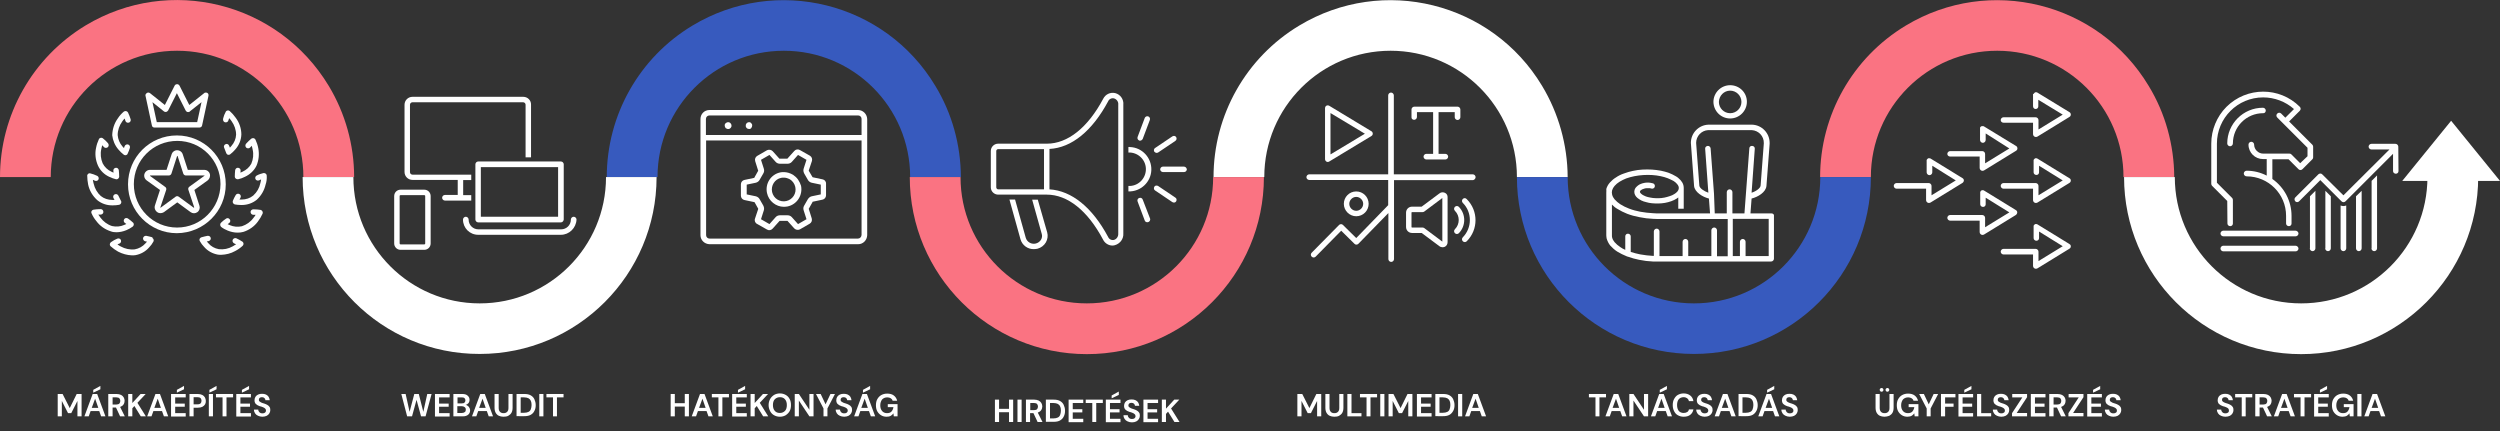<?xml version="1.0" encoding="UTF-8"?>
<!-- Generator: Adobe Illustrator 27.5.0, SVG Export Plug-In . SVG Version: 6.00 Build 0)  -->
<svg xmlns="http://www.w3.org/2000/svg" xmlns:xlink="http://www.w3.org/1999/xlink" version="1.1" id="Réteg_1" x="0px" y="0px" viewBox="0 0 1330 229.5" style="enable-background:new 0 0 1330 229.5;" xml:space="preserve">
<rect x="0" y="0" width="1330" height="229.5" fill="#333333" stroke="none"/>
<style type="text/css">
	.st0{fill:#E52421;}
	.st1{fill:#A5A5A5;}
	.st2{fill:#375ABE;}
	.st3{fill:#FFFFFF;}
	.st4{fill:#FA7382;}
	.st5{enable-background:new    ;}
</style>
<g id="Group_599" transform="translate(-301 -224.75)">
	<g id="Group_329" transform="translate(0 -334.25)">
		<g id="Group_327" transform="translate(301 559)">
			<path id="Path_1748" class="st0" d="M322.8,94.2"></path>
			<path id="Path_1749" class="st1" d="M161.4,94.2"></path>
			<path id="Path_1751" class="st0" d="M349.7,94.2"></path>
			<path id="Path_1752" class="st0" d="M484.1,94.2"></path>
			<path id="Path_1753" class="st0" d="M645.5,94.2"></path>
			<path id="Path_1755" class="st0" d="M511.1,94.2"></path>
			<path id="Path_1756" class="st2" d="M497.6,45.7c-26.8-44.6-84.7-58.9-129.2-32.1c-28.3,17-45.6,47.6-45.6,80.6h27     c0-37.1,30.1-67.2,67.2-67.2c37.1,0,67.2,30.1,67.2,67.2h27C511.1,77.1,506.5,60.3,497.6,45.7"></path>
			<path id="Path_1757" class="st0" d="M806.9,94.2"></path>
			<path id="Path_1758" class="st0" d="M672.5,94.2"></path>
			<path id="Path_1759" class="st0" d="M833.9,94.2"></path>
			<path id="Path_1760" class="st0" d="M968.3,94.2"></path>
			<path id="Path_1762" class="st3" d="M820.4,45.7c-26.8-44.6-84.7-58.9-129.2-32.1c-28.3,17-45.6,47.6-45.6,80.6h27     c0-37.1,30.1-67.2,67.2-67.2c37.1,0,67.2,30.1,67.2,67.2h27C833.9,77.1,829.2,60.3,820.4,45.7"></path>
			<path id="Path_1763" class="st0" d="M995.2,94.2"></path>
			<path id="Path_1764" class="st0" d="M1129.7,94.2"></path>
			<path id="Path_1766" class="st0" d="M1156.6,94.2"></path>
			<path id="Path_1767" class="st4" d="M1143.1,45.7c-26.8-44.6-84.7-58.9-129.2-32.1c-28.3,17-45.6,47.6-45.6,80.6h27     c0-37.1,30.1-67.2,67.2-67.2c37.1,0,67.2,30.1,67.2,67.2h27C1156.6,77.1,1152,60.3,1143.1,45.7"></path>
			<path id="Path_1769" class="st4" d="M174.9,45.7C148,1.1,90.2-13.3,45.6,13.5C17.3,30.6,0,61.2,0,94.2h27     C27,57.1,57.1,27,94.2,27s67.2,30.1,67.2,67.2h27C188.4,77.1,183.7,60.3,174.9,45.7"></path>
			<path id="Path_1770" class="st3" d="M322.4,94.2c0,37.1-30.1,67.2-67.2,67.2S188,131.3,188,94.2h-27c0,52,42.2,94.2,94.2,94.1     c52,0,94.1-42.2,94.1-94.1H322.4z"></path>
			<path id="Path_1772" class="st4" d="M645.4,94.2c0,37.1-30.1,67.2-67.2,67.2c-37.1,0-67.2-30.1-67.2-67.2h-27     c0,52,42.2,94.2,94.2,94.2c52,0,94.2-42.2,94.2-94.2H645.4z"></path>
			<path id="Path_1774" class="st2" d="M968.4,94.2c0,37.1-30.1,67.2-67.2,67.2c-37.1,0-67.2-30.1-67.2-67.2h-27     c0,52,42.2,94.1,94.2,94.1c52,0,94.1-42.1,94.1-94.1H968.4z"></path>
			<path id="Path_1775" class="st3" d="M1291.4,94.2c0,37.1-30.1,67.2-67.2,67.2c-37.1,0-67.2-30.1-67.2-67.2h-27     c0,52,42.2,94.2,94.2,94.2c52,0,94.2-42.2,94.2-94.2H1291.4z"></path>
			<g id="Group_319" transform="translate(1176.396 48.819)">
				<path id="Path_1776" class="st3" d="M99.5,29.4v-0.2c0-0.8-0.7-1.5-1.5-1.5H85.2c-0.8,0-1.5,0.7-1.5,1.5s0.7,1.5,1.5,1.5h9.6      L70.3,55.1L59,43.9c-0.3-0.3-0.6-0.4-1-0.4l0,0c-0.4,0-0.8,0.2-1,0.4L44.7,56.2c-0.6,0.6-0.5,1.5,0,2.1c0.6,0.6,1.5,0.5,2,0      L58,47l11.3,11.3c0.6,0.6,1.5,0.6,2.1,0c0,0,0,0,0,0l25.3-25.3v9.2c0,0.8,0.7,1.4,1.5,1.4c0.8,0,1.4-0.6,1.4-1.4L99.5,29.4"></path>
				<path id="Path_1777" class="st3" d="M8.6,70.1c0,0.8,0.7,1.4,1.5,1.4c0.8,0,1.4-0.6,1.4-1.4V57.5c0-0.4-0.2-0.8-0.4-1l-8.1-8.1      V27.6c0-13.6,11-24.6,24.6-24.6c6,0,11.9,2.2,16.4,6.2l-4.6,4.6l-2.2-2.2c-0.6-0.6-1.5-0.6-2.1,0c-0.6,0.6-0.6,1.5,0,2.1l0,0      l16.1,16.1v4.5L47.3,38l-4.7-4.7c-0.3-0.3-0.6-0.4-1-0.4H27.6c-2.6,0-4.8-2.2-4.8-4.8c0-0.8-0.7-1.5-1.5-1.5      c-0.8,0-1.5,0.7-1.5,1.5c0,4.3,3.5,7.7,7.7,7.7h2v8.8c-3.3-1.7-7-2.6-10.7-2.6c-0.8,0-1.5,0.7-1.5,1.5S18,45,18.8,45      c11.6,0,21,9.4,21,21v4.1c0,0.8,0.7,1.4,1.5,1.4c0.8,0,1.4-0.6,1.4-1.4V66c0-7.8-3.8-15.1-10.2-19.6V35.9h8.6l5.3,5.3      c0.6,0.6,1.5,0.6,2.1,0c0,0,0,0,0,0l5.3-5.3c0.3-0.3,0.4-0.6,0.4-1v-5.7c0-0.4-0.2-0.8-0.4-1L41.4,15.8l5.7-5.7l0,0      c0.6-0.6,0.6-1.5,0-2.1c-10.8-10.8-28.2-10.7-39,0C2.9,13.2,0,20.3,0,27.6v21.4c0,0.4,0.2,0.8,0.4,1l8.1,8.1L8.6,70.1z"></path>
				<path id="Path_1778" class="st3" d="M29,10c0-0.8-0.7-1.5-1.5-1.5c-10.5,0-19,8.5-19,19c0,0.8,0.7,1.5,1.5,1.5      c0.8,0,1.5-0.7,1.5-1.5c0-8.9,7.2-16.1,16.1-16.1C28.4,11.5,29,10.8,29,10"></path>
				<path id="Path_1779" class="st3" d="M44.8,73.9H6.4c-0.8,0-1.5,0.7-1.5,1.5s0.7,1.5,1.5,1.5h38.5c0.8,0,1.5-0.7,1.5-1.5      S45.6,73.9,44.8,73.9L44.8,73.9"></path>
				<path id="Path_1780" class="st3" d="M44.8,81.9H6.4c-0.8,0-1.5,0.7-1.5,1.5s0.7,1.5,1.5,1.5h38.5c0.8,0,1.5-0.7,1.5-1.5      S45.6,81.9,44.8,81.9L44.8,81.9"></path>
				<path id="Path_1781" class="st3" d="M85.2,83.3c0,0.8,0.7,1.5,1.5,1.5c0.8,0,1.5-0.7,1.5-1.5l0,0V44.5l-2.9,2.9V83.3z"></path>
				<path id="Path_1782" class="st3" d="M77,83.3c0,0.8,0.7,1.5,1.5,1.5c0.8,0,1.5-0.7,1.5-1.5V52.7L77,55.6V83.3z"></path>
				<path id="Path_1783" class="st3" d="M68.8,60.5v22.8c0,0.8,0.7,1.5,1.5,1.5c0.8,0,1.5-0.7,1.5-1.5V60.5      C70.8,60.9,69.8,60.9,68.8,60.5"></path>
				<path id="Path_1784" class="st3" d="M60.6,83.3c0,0.8,0.7,1.5,1.5,1.5c0.8,0,1.5-0.7,1.5-1.5V55.6l-2.9-2.9V83.3z"></path>
				<path id="Path_1785" class="st3" d="M52.4,83.3c0,0.8,0.7,1.5,1.5,1.5c0.8,0,1.5-0.7,1.5-1.5V52.7l-2.9,2.9V83.3z"></path>
			</g>
			<g id="Group_318" transform="translate(1007.575 48.987)">
				<path id="Path_1786" class="st3" d="M37.2,47c0-0.5-0.3-1-0.7-1.2L19.4,35.3c0,0-0.1,0-0.1,0c-0.1,0-0.2-0.1-0.3-0.1      c0,0-0.1,0-0.1,0c-0.1,0-0.1,0-0.2,0c0,0-0.1,0-0.1,0c0,0,0,0,0,0c0,0-0.1,0-0.1,0c0,0-0.1,0-0.1,0c0,0-0.1,0-0.1,0      c-0.1,0-0.1,0-0.2,0.1c0,0-0.1,0-0.1,0.1c0,0-0.1,0.1-0.1,0.1c0,0-0.1,0.1-0.1,0.1s-0.1,0.1-0.1,0.1s-0.1,0.1-0.1,0.1      c0,0-0.1,0.1-0.1,0.1c0,0,0,0,0,0c0,0,0,0.1,0,0.1c0,0,0,0.1-0.1,0.1c0,0,0,0.1,0,0.1c0,0,0,0.1,0,0.1c0,0.1,0,0.1,0,0.2      c0,0,0,0.1,0,0.1v6.1c0,0.8,0.7,1.5,1.5,1.5c0.8,0,1.5-0.7,1.5-1.5v-3.5L32.9,47L20,54.9v-5c0-0.8-0.7-1.5-1.5-1.5H1.4      c-0.8,0-1.5,0.7-1.5,1.5s0.7,1.5,1.5,1.5h15.7v6.1c0,0.8,0.7,1.5,1.5,1.5c0.3,0,0.5-0.1,0.8-0.2l17.1-10.5      C36.9,48,37.2,47.5,37.2,47"></path>
				<path id="Path_1787" class="st3" d="M29.9,34.3h15.7v6.1c0,0.8,0.7,1.5,1.5,1.5c0.3,0,0.5-0.1,0.8-0.2l17.1-10.5      c0.7-0.4,0.9-1.3,0.5-2c-0.1-0.2-0.3-0.4-0.5-0.5L47.8,18.2c0,0-0.1,0-0.1,0c0,0-0.1,0-0.1-0.1c0,0-0.1,0-0.1,0s-0.1,0-0.1,0      c0,0-0.1,0-0.1,0c0,0-0.1,0-0.1,0c0,0,0,0,0,0c0,0-0.1,0-0.1,0c-0.1,0-0.1,0-0.2,0c0,0-0.1,0-0.1,0c-0.1,0-0.1,0-0.2,0.1      c0,0-0.1,0-0.1,0c-0.1,0-0.1,0.1-0.2,0.1c0,0-0.1,0-0.1,0.1c0,0-0.1,0.1-0.1,0.1c0,0-0.1,0.1-0.1,0.1c0,0-0.1,0.1-0.1,0.1      c0,0,0,0,0,0c0,0,0,0.1,0,0.1c0,0,0,0.1-0.1,0.1c0,0,0,0.1,0,0.1c0,0,0,0.1,0,0.1c0,0.1,0,0.1,0,0.2c0,0,0,0.1,0,0.1v6.1      c0,0.8,0.7,1.5,1.5,1.5c0.8,0,1.5-0.7,1.5-1.5l0,0v-3.5L61.4,30l-12.9,7.9v-5c0-0.8-0.7-1.5-1.5-1.5H29.9      c-0.8,0-1.5,0.7-1.5,1.5S29.1,34.3,29.9,34.3"></path>
				<path id="Path_1788" class="st3" d="M65.6,64c0-0.5-0.3-1-0.7-1.2L47.8,52.3c0,0-0.1,0-0.1,0c0,0-0.1,0-0.1-0.1c0,0-0.1,0-0.1,0      c0,0-0.1,0-0.1,0c-0.1,0-0.1,0-0.2,0c0,0-0.1,0-0.1,0c0,0,0,0,0,0c0,0-0.1,0-0.1,0c0,0-0.1,0-0.1,0c0,0-0.1,0-0.1,0      c-0.1,0-0.1,0-0.2,0.1c0,0-0.1,0-0.1,0.1c-0.1,0-0.1,0.1-0.1,0.1c0,0-0.1,0.1-0.1,0.1c0,0-0.1,0.1-0.1,0.1c0,0-0.1,0.1-0.1,0.1      c0,0-0.1,0.1-0.1,0.1c0,0,0,0,0,0c0,0,0,0.1,0,0.1c0,0,0,0.1-0.1,0.1c0,0,0,0.1,0,0.1c0,0,0,0.1,0,0.1c0,0.1,0,0.1,0,0.2      c0,0,0,0.1,0,0.1v6.1c0,0.8,0.7,1.4,1.5,1.4c0.8,0,1.4-0.6,1.4-1.4v-3.5L61.4,64l-12.9,7.9v-5c0-0.8-0.7-1.5-1.5-1.5H29.9      c-0.8,0-1.5,0.7-1.5,1.5s0.7,1.5,1.5,1.5h15.7v6.1c0,0.8,0.7,1.5,1.5,1.5c0.3,0,0.5-0.1,0.8-0.2l17.1-10.5      C65.3,65,65.6,64.5,65.6,64"></path>
				<path id="Path_1789" class="st3" d="M93.3,80.8L76.2,70.3c0,0-0.1,0-0.1,0c0,0-0.1-0.1-0.1-0.1s-0.1,0-0.1,0s-0.1,0-0.1,0      c0,0-0.1,0-0.1,0c0,0-0.1,0-0.1,0c0,0,0,0,0,0c0,0-0.1,0-0.1,0s-0.1,0-0.2,0s-0.1,0-0.1,0c-0.1,0-0.1,0-0.2,0.1      c0,0-0.1,0-0.1,0.1c-0.1,0-0.1,0.1-0.1,0.1c0,0-0.1,0.1-0.1,0.1c0,0-0.1,0.1-0.1,0.1c0,0-0.1,0.1-0.1,0.1c0,0-0.1,0.1-0.1,0.1      c0,0,0,0,0,0c0,0,0,0.1,0,0.1c0,0-0.1,0.1-0.1,0.1c0,0,0,0.1,0,0.1s0,0.1,0,0.1c0,0.1,0,0.1,0,0.2c0,0,0,0.1,0,0.1v6.1      c0,0.8,0.7,1.4,1.5,1.4c0.8,0,1.4-0.6,1.4-1.4v-3.5L89.8,82l-12.9,7.9v-5c0-0.8-0.7-1.5-1.5-1.5H58.3c-0.8,0-1.5,0.7-1.5,1.5      s0.7,1.5,1.5,1.5H74v6.1c0,0.8,0.7,1.5,1.5,1.5c0.3,0,0.5-0.1,0.8-0.2l17.1-10.5c0.7-0.4,0.9-1.3,0.5-2      C93.7,81.1,93.5,80.9,93.3,80.8"></path>
				<path id="Path_1790" class="st3" d="M93.3,45.8L76.2,35.3c0,0-0.1,0-0.1,0c0,0-0.1,0-0.1-0.1c0,0-0.1,0-0.1,0c0,0-0.1,0-0.1,0      c-0.1,0-0.1,0-0.2,0c0,0-0.1,0-0.1,0c0,0,0,0,0,0c0,0-0.1,0-0.1,0c0,0-0.1,0-0.1,0c0,0-0.1,0-0.1,0c-0.1,0-0.1,0-0.2,0.1      c0,0-0.1,0-0.1,0.1s-0.1,0.1-0.1,0.1s-0.1,0.1-0.1,0.1c0,0-0.1,0.1-0.1,0.1c0,0-0.1,0.1-0.1,0.1c0,0-0.1,0.1-0.1,0.1      c0,0,0,0,0,0c0,0,0,0.1,0,0.1c0,0-0.1,0.1-0.1,0.1c0,0,0,0.1,0,0.1s0,0.1,0,0.1c0,0.1,0,0.1,0,0.2c0,0,0,0.1,0,0.1v6.1      c0,0.8,0.7,1.4,1.5,1.4c0.8,0,1.4-0.6,1.4-1.4v-3.5L89.8,47l-12.9,7.9v-5c0-0.8-0.7-1.5-1.5-1.5H58.3c-0.8,0-1.5,0.7-1.5,1.5      s0.7,1.5,1.5,1.5h15.7v6.1c0,0.8,0.7,1.5,1.5,1.5c0.3,0,0.5-0.1,0.8-0.2l17.1-10.5c0.7-0.4,0.9-1.3,0.5-2      C93.7,46,93.5,45.9,93.3,45.8"></path>
				<path id="Path_1791" class="st3" d="M58.3,16.3H74v6.1c0,0.8,0.7,1.5,1.5,1.5c0.3,0,0.5-0.1,0.8-0.2l17.1-10.5      c0.7-0.4,0.9-1.3,0.5-2c-0.1-0.2-0.3-0.4-0.5-0.5L76.2,0.2c0,0-0.1,0-0.1,0c0,0-0.1,0-0.1-0.1s-0.1,0-0.1,0c0,0-0.1,0-0.1,0      c0,0-0.1,0-0.1,0c0,0-0.1,0-0.1,0c0,0,0,0,0,0c0,0-0.1,0-0.1,0c-0.1,0-0.1,0-0.2,0c0,0-0.1,0-0.1,0c-0.1,0-0.1,0-0.2,0.1      c0,0-0.1,0-0.1,0.1c-0.1,0-0.1,0.1-0.1,0.1c0,0-0.1,0.1-0.1,0.1c0,0-0.1,0.1-0.1,0.1c0,0-0.1,0.1-0.1,0.1c0,0-0.1,0.1-0.1,0.1      c0,0,0,0,0,0c0,0,0,0.1,0,0.1c0,0,0,0.1-0.1,0.1C74,1,74,1,74,1s0,0.1,0,0.1c0,0.1,0,0.1,0,0.2c0,0,0,0.1,0,0.1v6.1      C74,8.4,74.6,9,75.4,9c0.8,0,1.4-0.6,1.4-1.4V4.1L89.8,12l-12.9,7.9v-5c0-0.8-0.7-1.5-1.5-1.5H58.3c-0.8,0-1.5,0.7-1.5,1.5      S57.5,16.3,58.3,16.3L58.3,16.3"></path>
			</g>
			<g id="Group_317" transform="translate(854.546 45.326)">
				<path id="Path_1792" class="st3" d="M65.9,17.7c4.9,0,8.9-4,8.9-8.9S70.8,0,65.9,0c-4.9,0-8.9,4-8.9,8.9c0,0,0,0,0,0      C57.1,13.8,61,17.7,65.9,17.7 M65.9,2.9c3.3,0,6,2.7,6,6c0,3.3-2.7,6-6,6c-3.3,0-6-2.7-6-6c0,0,0,0,0,0      C60,5.6,62.6,2.9,65.9,2.9"></path>
				<path id="Path_1793" class="st3" d="M87.9,68.2H76.7l0.6-7.9c3.3-0.8,7.6-3.3,7.9-6.7l1.7-22.4c0-0.3,0-0.4,0-0.5      c0-5.2-4.1-9.5-9.3-9.7H54.3c-5.2,0.2-9.3,4.5-9.3,9.7l1.7,22.9c0.3,3.3,4.6,5.9,7.9,6.7l0.6,7.9H28c-1,0-2.1,0-3.1-0.1      c-2.3-0.1-4.6-0.4-6.9-0.8c-2-0.4-4-0.9-6-1.7c-1.6-0.6-3.2-1.4-4.6-2.3c-1.1-0.7-2.1-1.6-3-2.6c-0.6-0.7-1.1-1.6-1.3-2.5      c-0.2-0.8-0.2-1.6,0-2.3c0.3-0.9,0.7-1.6,1.3-2.3c0.7-0.8,1.6-1.6,2.6-2.2c1.1-0.7,2.4-1.3,3.6-1.8c1.4-0.5,2.9-0.9,4.4-1.2      c1.6-0.3,3.1-0.5,4.7-0.6c1.6-0.1,3.2-0.1,4.8,0c1.5,0.1,3,0.3,4.4,0.6c1.3,0.3,2.6,0.6,3.8,1.1c1,0.4,2,0.9,3,1.4      c0.7,0.4,1.4,1,1.9,1.6c0.4,0.4,0.7,0.9,0.9,1.5c0.1,0.4,0.1,0.9,0,1.3c-0.1,0.5-0.4,0.9-0.7,1.3c-0.5,0.5-1,1-1.6,1.3      c-0.7,0.5-1.5,0.8-2.4,1.1c-0.9,0.3-1.9,0.6-2.9,0.8c-2,0.4-4.1,0.4-6.1,0.2c-0.9-0.1-1.8-0.3-2.7-0.5c-0.7-0.2-1.4-0.4-2.1-0.8      c-0.5-0.2-0.9-0.5-1.4-0.9c-0.2-0.2-0.5-0.5-0.6-0.7c-0.1-0.1-0.1-0.3-0.1-0.4c0-0.1,0.1-0.3,0.1-0.4c0.1-0.2,0.3-0.4,0.5-0.5      c0.3-0.2,0.6-0.4,0.9-0.5c0.4-0.1,0.8-0.3,1.2-0.4c0.4-0.1,0.8-0.1,1.3-0.1c0.4,0,0.8,0,1.2,0c0.3,0,0.6,0.1,0.9,0.2      c0.8,0.2,1.6-0.2,1.8-1c0.2-0.8-0.2-1.6-1-1.8c-0.5-0.1-0.9-0.2-1.4-0.3c-0.5-0.1-1.1-0.1-1.6-0.1c-0.6,0-1.2,0.1-1.7,0.2      c-0.6,0.1-1.2,0.3-1.7,0.5c-0.6,0.2-1.1,0.5-1.6,0.9c-0.5,0.4-0.9,0.8-1.3,1.3c-0.7,1.1-0.8,2.5-0.2,3.7      c0.3,0.6,0.8,1.2,1.3,1.6c0.6,0.5,1.3,0.9,2,1.3c0.8,0.4,1.7,0.7,2.6,0.9c1,0.3,2,0.5,3.1,0.6c2.3,0.2,4.6,0.2,6.9-0.2      c1.1-0.2,2.3-0.5,3.4-0.9c1-0.4,2-0.8,2.9-1.4c0.3-0.2,0.6-0.4,0.8-0.6v6h2.9V54.6h0c0-0.5-0.1-1-0.2-1.5      c-0.3-1-0.8-1.8-1.5-2.6c-0.8-0.8-1.6-1.6-2.6-2.1c-1.1-0.7-2.3-1.2-3.5-1.7c-1.4-0.5-2.8-0.9-4.3-1.2c-1.6-0.3-3.2-0.5-4.8-0.6      c-1.7-0.1-3.4-0.1-5.1,0c-1.7,0.1-3.4,0.3-5.1,0.7c-1.6,0.3-3.2,0.8-4.8,1.4c-1.5,0.5-2.9,1.2-4.2,2.1c-1.2,0.7-2.3,1.7-3.2,2.7      c-0.9,1-1.5,2.1-1.9,3.4C0.1,55.8,0,56.5,0,57.2c0,0,0,0.1,0,0.1v22.5c0,0.6,0.1,1.2,0.2,1.8c0.4,1.3,1,2.6,1.9,3.7      c1.1,1.2,2.3,2.3,3.7,3.2c1.6,1,3.3,1.8,5,2.5c0.2,0.1,0.4,0.2,0.6,0.2c2,0.7,4,1.3,6.1,1.7c2.4,0.5,4.9,0.8,7.3,0.9      c0.6,0,1.3,0,1.9,0c0.1,0,0.1,0,0.2,0c0,0,0.1,0,0.1,0c0.2,0,0.3,0,0.5,0c0.2,0,0.4,0,0.6,0h14c0,0,0,0,0,0s0,0,0,0h15.2      c0,0,0,0,0,0s0,0,0,0h15.2c0,0,0,0,0,0s0,0,0,0h15.2c0.8,0,1.5-0.7,1.5-1.5V69.6C89.4,68.8,88.7,68.2,87.9,68.2      C87.9,68.2,87.9,68.2,87.9,68.2 M57.3,57.7L57.3,57.7l-1.8-24.1c-0.1-0.8-0.8-1.4-1.6-1.3c-0.8,0.1-1.4,0.8-1.3,1.5l1.7,23.4      c-2.3-0.8-4.7-2.4-4.8-3.8l-1.7-22.7c0-3.6,2.8-6.6,6.4-6.8h23.2c3.6,0.2,6.5,3.2,6.4,6.9c0,0,0,0.1,0,0.2l-1.7,22.4      c-0.1,1.4-2.5,3.1-4.8,3.8l1.7-23.4c0.1-0.8-0.6-1.5-1.4-1.5c-0.8-0.1-1.5,0.5-1.5,1.3l-1.9,25.3l-0.7,9.3h-6.4V56.9      c0-0.8-0.7-1.5-1.5-1.5c-0.8,0-1.5,0.7-1.5,1.5v11.3h-6.4L57.3,57.7z M18,90c-1.7-0.3-3.3-0.8-5-1.3v-8.3c0-0.8-0.7-1.4-1.5-1.4      c-0.8,0-1.4,0.6-1.4,1.4v7.2c-0.9-0.4-1.9-0.9-2.7-1.5c-1.1-0.7-2.1-1.6-3-2.6c-0.6-0.7-1.1-1.6-1.3-2.5      c-0.1-0.3-0.1-0.7-0.1-1.1V63.5c0.9,0.9,1.8,1.7,2.9,2.3c1.6,1,3.4,1.9,5.2,2.6c2.1,0.8,4.3,1.4,6.5,1.8      c2.4,0.5,4.9,0.8,7.3,0.9c0.9,0,1.8,0.1,2.7,0.1c0.2,0,0.4,0,0.6,0h36.4v19.5c0,0.1,0,0.2,0,0.3h-5.7V77.2      c0-0.8-0.7-1.5-1.5-1.5c-0.8,0-1.5,0.7-1.5,1.5v13.7H43.6v-7.6c0-0.8-0.7-1.5-1.5-1.5c-0.8,0-1.5,0.7-1.5,1.5v7.6H28.3V77.8      c0-0.8-0.7-1.5-1.5-1.5c-0.8,0-1.5,0.7-1.5,1.5v13c-0.2,0-0.3,0-0.5,0C22.6,90.7,20.3,90.4,18,90 M74.1,90.9v-7.6      c0-0.8-0.7-1.5-1.5-1.5c-0.8,0-1.5,0.7-1.5,1.5v7.6h-3.8c0-0.1,0-0.2,0-0.3V71.1h19.1v19.8L74.1,90.9z"></path>
			</g>
			<g id="Group_325" transform="translate(695.118 49.344)">
				<path id="Path_1799" class="st3" d="M83.1,56.5c-0.6,0.6-0.6,1.5,0,2.1c0,0,0,0,0,0c5,5,5,13.2,0,18.3c-0.6,0.6-0.6,1.5,0,2.1      s1.5,0.6,2.1,0c6.2-6.2,6.2-16.2,0-22.4C84.6,55.9,83.7,55.9,83.1,56.5C83.1,56.5,83.1,56.5,83.1,56.5"></path>
				<g id="Group_324" transform="translate(0 0)">
					<path id="Path_1794" class="st3" d="M89.9,44.9c0-0.8-0.7-1.5-1.5-1.5h-42v-42c0-0.8-0.7-1.5-1.5-1.5c-0.8,0-1.5,0.7-1.5,1.5       v42h-42c-0.8,0-1.5,0.7-1.5,1.5s0.7,1.5,1.5,1.5h42v13.4L26.4,77.3l-7.1-7c-0.3-0.3-0.6-0.4-1-0.4h0c-0.4,0-0.8,0.2-1,0.4       L2.7,85.1c-0.6,0.6-0.6,1.5,0,2.1c0.6,0.6,1.5,0.6,2.1,0l13.6-13.8l7.1,7c0.3,0.3,0.6,0.4,1,0.4c0.4,0,0.8-0.2,1-0.4l16-16.4       v24.5c0,0.8,0.7,1.5,1.5,1.5c0.8,0,1.5-0.7,1.5-1.5v-42h42C89.2,46.4,89.9,45.7,89.9,44.9"></path>
					<path id="Path_1795" class="st3" d="M33,59.1c0-3.7-3-6.6-6.6-6.6c-3.7,0-6.6,3-6.6,6.6s3,6.6,6.6,6.6       C30.1,65.7,33,62.7,33,59.1 M22.7,59.1c0-2,1.7-3.7,3.7-3.7c2,0,3.7,1.7,3.7,3.7c0,2-1.7,3.7-3.7,3.7       C24.4,62.8,22.7,61.1,22.7,59.1"></path>
					<path id="Path_1796" class="st3" d="M10.5,36.6c0.5,0.3,1,0.3,1.5,0L34.5,23c0.7-0.4,0.9-1.3,0.5-2c-0.1-0.2-0.3-0.4-0.5-0.5       L12,6.9c-0.7-0.4-1.6-0.2-2,0.5C9.9,7.7,9.8,7.9,9.8,8.2v27.1C9.8,35.9,10.1,36.3,10.5,36.6 M12.7,10.8l18.3,11l-18.3,11V10.8z       "></path>
					<path id="Path_1797" class="st3" d="M57.2,14.4c0.8,0,1.5-0.7,1.5-1.5v-2.6h8.6v22.2h-3.6c-0.8,0-1.5,0.7-1.5,1.5       s0.7,1.5,1.5,1.5h10.1c0.8,0,1.5-0.7,1.5-1.5s-0.7-1.5-1.5-1.5h-3.6V10.3h8.6V13c0,0.8,0.7,1.5,1.5,1.5c0.8,0,1.5-0.7,1.5-1.5       V8.9c0-0.8-0.7-1.5-1.5-1.5h-23c-0.8,0-1.5,0.7-1.5,1.5V13C55.7,13.8,56.4,14.4,57.2,14.4"></path>
					<path id="Path_1798" class="st3" d="M81,60.7c-0.6-0.6-1.5-0.6-2.1,0s-0.6,1.5,0,2.1c2.7,2.7,2.7,7.1,0,9.8       c-0.6,0.6-0.6,1.5,0,2.1s1.5,0.6,2.1,0C84.8,70.8,84.8,64.6,81,60.7C81,60.7,81,60.7,81,60.7"></path>
					<path id="Path_1800" class="st3" d="M73.5,53.2c-1-0.4-2.1-0.3-2.9,0.4l-9.4,7h-5.1c-1.8,0-3.2,1.4-3.2,3.2v7.6       c0,1.8,1.4,3.2,3.2,3.2h5.1l9.4,7c0.5,0.4,1.1,0.6,1.7,0.6c0.4,0,0.8-0.1,1.1-0.2c1-0.4,1.6-1.4,1.6-2.5V55.7       C75.1,54.6,74.5,53.6,73.5,53.2 M72.2,79.2L62.6,72c-0.3-0.2-0.6-0.3-0.9-0.3h-5.6c-0.2,0-0.3-0.1-0.3-0.3v-7.6       c0-0.2,0.1-0.3,0.3-0.3h5.6c0.3,0,0.6-0.1,0.9-0.3l9.6-7.2V79.2z"></path>
				</g>
			</g>
			<g id="Group_326" transform="translate(527.111 49.336)">
				<path id="Path_1801" class="st3" d="M66.2,0.2c-2.6-0.6-5.2,0.6-6.4,3c-8.2,15.4-18.9,23.9-30,23.9H3.9C1.8,27.1,0,28.8,0,31      v19.3c0,2.2,1.8,3.9,3.9,3.9h25.8c11.2,0,21.8,8.5,30,23.9c0.9,1.9,2.9,3.2,5,3.2c0.5,0,0.9-0.1,1.3-0.2      c2.8-0.8,4.7-3.4,4.5-6.2V6.4C70.8,3.5,68.9,0.9,66.2,0.2 M2.9,50.3V31c0-0.6,0.5-1,1-1h24.4v21.4H3.9      C3.4,51.4,2.9,50.9,2.9,50.3 M67.8,74.9c0.1,1.5-0.8,3-2.3,3.4c-1.3,0.3-2.6-0.4-3.1-1.6C54,61,43,52.1,31.2,51.4V29.9      C43,29.3,54,20.3,62.4,4.6c0.5-1.2,1.8-1.9,3.1-1.6c1.5,0.4,2.5,1.9,2.3,3.4V74.9z"></path>
				<path id="Path_1802" class="st3" d="M73.2,28.9v2.9c4.9-0.2,9.1,3.6,9.3,8.5c0.2,4.9-3.6,9.1-8.5,9.3c-0.3,0-0.5,0-0.8,0v2.9      c6.5,0.2,12-4.9,12.2-11.4s-4.9-12-11.4-12.2C73.7,28.8,73.4,28.8,73.2,28.9"></path>
				<path id="Path_1803" class="st3" d="M102.7,39.3H91.6c-0.8,0-1.4,0.6-1.5,1.4c0,0.8,0.6,1.4,1.4,1.5c0,0,0.1,0,0.1,0h11.2      c0.8,0,1.4-0.6,1.5-1.4C104.2,40,103.6,39.3,102.7,39.3C102.8,39.3,102.8,39.3,102.7,39.3"></path>
				<path id="Path_1804" class="st3" d="M88.2,32c0.3,0,0.6-0.1,0.8-0.2l9.2-6.2c0.7-0.5,0.8-1.4,0.4-2c-0.4-0.7-1.3-0.8-2-0.4      l-9.2,6.2c-0.7,0.4-0.8,1.4-0.4,2C87.3,31.7,87.8,32,88.2,32"></path>
				<path id="Path_1805" class="st3" d="M78.9,25.4c0.2,0.1,0.3,0.1,0.5,0.1c0.6,0,1.1-0.4,1.4-0.9l3.8-10.1      c0.3-0.8-0.1-1.6-0.8-1.9c-0.8-0.3-1.6,0.1-1.9,0.8l-3.8,10.1C77.8,24.3,78.2,25.1,78.9,25.4"></path>
				<path id="Path_1806" class="st3" d="M98.2,55.8L89,49.6c-0.7-0.4-1.6-0.3-2,0.4s-0.3,1.6,0.4,2l9.2,6.2c0.7,0.4,1.6,0.3,2-0.4      S98.9,56.2,98.2,55.8"></path>
				<path id="Path_1807" class="st3" d="M80.8,56.8c-0.3-0.8-1.1-1.1-1.9-0.8s-1.1,1.1-0.8,1.9l3.8,10.1c0.2,0.6,0.8,0.9,1.4,0.9      c0.8,0,1.5-0.7,1.5-1.5c0-0.2,0-0.3-0.1-0.5L80.8,56.8z"></path>
				<path id="Path_1808" class="st3" d="M25,56.9h-3l5.1,18.2c0.3,1,0.2,2.1-0.4,3.1c-0.6,1-1.6,1.7-2.7,2c-2.3,0.6-4.7-0.7-5.4-3      l-5.7-20.4h-3l5.9,21.2c0.9,3.1,3.8,5.3,7.1,5.2c0.6,0,1.3-0.1,1.9-0.2c1.9-0.5,3.5-1.7,4.5-3.4c0.9-1.6,1.2-3.5,0.7-5.3      L25,56.9z"></path>
			</g>
			<g id="Group_322" transform="translate(372.651 58.521)">
				<path id="Path_1810" class="st3" d="M13.7,9.8c0.2,0.1,0.4,0.2,0.7,0.3c0.2,0,0.5,0,0.7,0c0.1,0,0.2-0.1,0.3-0.1      c0.1,0,0.2-0.1,0.3-0.2c0.1-0.1,0.2-0.1,0.3-0.2c0.1-0.1,0.2-0.2,0.2-0.3c0.1-0.1,0.1-0.2,0.2-0.3c0-0.1,0.1-0.2,0.1-0.3      c0-0.2,0-0.5,0-0.7c0-0.1-0.1-0.2-0.1-0.3c0-0.1-0.1-0.2-0.2-0.3C16.1,7.2,16,7.1,16,7c-0.6-0.6-1.6-0.7-2.3-0.2      C13.6,6.9,13.5,7,13.4,7c-0.1,0.1-0.2,0.2-0.2,0.3C13.1,7.4,13,7.5,13,7.6c0,0.1-0.1,0.2-0.1,0.3c0,0.1,0,0.2,0,0.4      c0,0.5,0.2,0.9,0.5,1.3C13.5,9.7,13.6,9.8,13.7,9.8"></path>
				<g id="Group_321" transform="translate(0 0)">
					<path id="Path_1809" class="st3" d="M83.8,0H4.8C2.1,0,0,2.1,0,4.8v61.8c0,2.6,2.1,4.7,4.8,4.8h79.1c2.6,0,4.7-2.1,4.8-4.8V4.8       C88.6,2.1,86.4,0,83.8,0 M4.8,2.9h79.1c1,0,1.8,0.8,1.8,1.8v8.6H2.9V4.8C2.9,3.7,3.7,2.9,4.8,2.9 M83.8,68.4H4.8       c-1,0-1.8-0.8-1.8-1.8V16.2h82.7v50.3C85.6,67.6,84.8,68.4,83.8,68.4"></path>
					<path id="Path_1811" class="st3" d="M25.8,10.1c0.2,0,0.5,0,0.7-0.1c0.1,0,0.2-0.1,0.3-0.2C26.9,9.8,27,9.7,27,9.6       c0.3-0.3,0.5-0.8,0.5-1.3c0-0.1,0-0.2,0-0.4c0-0.1-0.1-0.2-0.1-0.3c0-0.1-0.1-0.2-0.2-0.3c-0.1-0.1-0.1-0.2-0.2-0.3       C27,7,26.9,6.9,26.8,6.8c-0.1-0.1-0.2-0.1-0.3-0.2c-0.1,0-0.2-0.1-0.3-0.1c-0.6-0.1-1.2,0.1-1.6,0.5c-0.1,0.1-0.2,0.2-0.2,0.3       c-0.1,0.1-0.1,0.2-0.2,0.3c-0.1,0.2-0.1,0.5-0.1,0.7C24,9.3,24.8,10.1,25.8,10.1"></path>
					<path id="Path_1812" class="st3" d="M51.9,37c-0.7-1-1.6-1.8-2.6-2.5c-0.8-0.5-1.6-0.8-2.5-1.1c-1.5-0.4-3-0.5-4.4-0.2       c-5,1.1-8.1,6-7,11c0.9,4.2,4.7,7.3,9,7.3c0.7,0,1.3-0.1,2-0.2c5-1.1,8.1-6,7.1-11C53.1,39.1,52.6,38,51.9,37 M50.5,43.4       c-0.6,3.4-3.9,5.7-7.3,5.1c-1.7-0.3-3.1-1.2-4.1-2.6c-0.5-0.7-0.8-1.5-1-2.3c-0.7-3.4,1.4-6.8,4.8-7.5c0.4-0.1,0.8-0.1,1.2-0.1       c0.3,0,0.5,0,0.6,0c0.4,0,0.8,0.1,1.2,0.2c0.6,0.2,1.2,0.4,1.7,0.7c0.7,0.4,1.3,1,1.8,1.7l0,0C50.4,40,50.8,41.7,50.5,43.4"></path>
					<path id="Path_1813" class="st3" d="M65,36.9l-5.2-1.1c0,0-0.1-0.1-0.1,0c0,0,0-0.1-0.1-0.1l-2-3.4c0,0,0-0.1,0-0.1l1.7-5.1       c0.3-1.1-0.1-2.2-1.1-2.8l-5.3-3c-1-0.6-2.2-0.4-3,0.5l-3.6,4c0,0-0.1,0.1-0.1,0.1c0,0-0.1,0-0.1,0h-3.9c-0.1,0,0,0-0.1,0       c0,0-0.1,0-0.1,0l-3.6-4c-0.8-0.8-2-1-3-0.5l-5.2,3c-1,0.6-1.4,1.7-1.1,2.8l1.6,5.1c0,0,0,0.1,0,0.1c0,0,0,0.1-0.1,0.1       l-1.9,3.4c0,0,0,0,0,0.1c0,0-0.1,0.1-0.1,0.1l-5.2,1.1c-1.1,0.2-1.9,1.2-1.9,2.3v6.1c0,1.1,0.8,2.1,1.9,2.3l5.2,1.1       c0,0,0.1,0.1,0.1,0c0,0,0,0.1,0.1,0.1l1.9,3.4c0,0,0,0,0,0.1c0,0,0,0.1,0,0.1l-1.7,5.1c-0.4,1.1,0.1,2.3,1.1,2.8l5.3,3       c1,0.6,2.2,0.4,3-0.5l3.6-4c0,0,0.1-0.1,0.1-0.1c0,0,0.1,0,0.1,0h3.9c0,0,0,0,0.1,0c0,0,0.1,0,0.1,0l3.6,4c0.8,0.8,2,1,3,0.5       l5.2-3c1-0.6,1.4-1.7,1.1-2.8l-1.6-5.1c0,0,0-0.1,0-0.1c0,0,0-0.1,0.1-0.1l1.9-3.4c0,0,0,0,0-0.1c0,0,0.1-0.1,0.1-0.1l5.2-1.1       c1.1-0.2,1.9-1.2,1.9-2.3v-6.1C66.9,38.1,66.1,37.1,65,36.9 M64,44.9l-4.8,1c-0.9,0.2-1.6,0.8-2.1,1.6l-1.9,3.3       c-0.5,0.8-0.6,1.7-0.3,2.6l1.5,4.7l-4.5,2.6L48.6,57c-0.6-0.7-1.5-1-2.4-1h-3.8c-0.9,0-1.8,0.3-2.4,1l-3.3,3.7l-4.5-2.6       l1.5-4.7c0.3-0.9,0.1-1.8-0.3-2.6l-1.9-3.3c-0.4-0.8-1.2-1.4-2.1-1.6l-4.8-1v-5.2l4.8-1c0.9-0.2,1.7-0.8,2.1-1.6l1.9-3.3       c0.5-0.8,0.6-1.7,0.3-2.6l-1.5-4.7l4.5-2.6l3.3,3.7c0.6,0.7,1.5,1,2.4,1h3.8c0.9,0,1.8-0.3,2.4-1l3.3-3.7l4.5,2.6l-1.5,4.7       c-0.3,0.9-0.1,1.8,0.3,2.6l1.9,3.3c0.4,0.8,1.2,1.4,2.1,1.6l4.8,1L64,44.9z"></path>
				</g>
			</g>
			<g id="Group_323" transform="translate(209.708 51.509)">
				<path id="Path_1814" class="st3" d="M16,81.4H3.4C1.5,81.4,0,79.9,0,78V52.8c0-1.9,1.5-3.4,3.4-3.4H16c1.9,0,3.4,1.5,3.4,3.4V78      C19.4,79.9,17.9,81.4,16,81.4 M3.4,52.3c-0.3,0-0.5,0.2-0.5,0.5V78c0,0.3,0.2,0.5,0.5,0.5H16c0.3,0,0.5-0.2,0.5-0.5V52.8      c0-0.3-0.2-0.5-0.5-0.5H3.4z"></path>
				<path id="Path_1815" class="st3" d="M88.7,73.4h-44c-4.5,0-8.1-3.6-8.1-8.1c0-0.8,0.7-1.5,1.5-1.5s1.5,0.7,1.5,1.5      c0,2.9,2.3,5.2,5.2,5.2h44c2.9,0,5.2-2.3,5.2-5.2c0-0.8,0.7-1.5,1.5-1.5s1.5,0.7,1.5,1.5C96.8,69.8,93.1,73.4,88.7,73.4"></path>
				<path id="Path_1816" class="st3" d="M88.7,66.8h-44c-0.8,0-1.5-0.7-1.5-1.5V35.9c0-0.8,0.7-1.5,1.5-1.5h44      c0.8,0,1.5,0.7,1.5,1.5c0,0,0,0,0,0v29.4C90.1,66.1,89.5,66.8,88.7,66.8L88.7,66.8 M46.1,63.8h41.1V37.4H46.1L46.1,63.8z"></path>
				<path id="Path_1817" class="st3" d="M41,52.3h-4.3v-8H41v-2.9H9.7c-0.7,0-1.3-0.6-1.3-1.3V4.2c0-0.7,0.6-1.3,1.3-1.3h58.9      c0.7,0,1.3,0.6,1.3,1.3v28h2.9v-28C72.9,1.9,71,0,68.7,0H9.7C7.4,0,5.5,1.9,5.5,4.2v35.8c0,2.3,1.9,4.2,4.2,4.2h24.1v8H27      c-0.8,0-1.5,0.7-1.5,1.5s0.7,1.5,1.5,1.5h14L41,52.3z"></path>
			</g>
			<g id="Group_320" transform="translate(46.405 44.757)">
				<path id="Path_1818" class="st3" d="M34.7,81.5c-1.1-0.3-2.2-0.6-3.3-0.8c-0.8-0.1-1.5,0.4-1.7,1.2c-0.1,0.8,0.4,1.5,1.1,1.7      c0.4,0.1,0.7,0.1,1,0.2c-0.2,0.3-0.5,0.6-0.8,0.9c-1.5,1.7-3.5,2.8-5.7,3.2c-2.6,0.3-5.2-0.3-7.4-1.5c-0.6-0.3-1.2-0.7-1.8-1.1      c0.3-0.2,0.7-0.4,1.1-0.5c0.7-0.3,1-1.2,0.7-1.9c-0.3-0.7-1.1-1-1.9-0.7c-1.2,0.5-2.3,1.1-3.4,1.9c-0.6,0.5-0.8,1.4-0.3,2      c0,0.1,0.1,0.1,0.2,0.2c1.2,1.1,2.5,2,3.9,2.8c2.3,1.2,4.8,1.9,7.4,2c0.6,0,1.2,0,1.8-0.1c2.8-0.5,5.4-1.9,7.3-4.1      c0.9-0.9,1.7-2,2.3-3.1c0.4-0.7,0.1-1.6-0.6-2C34.8,81.6,34.8,81.5,34.7,81.5"></path>
				<path id="Path_1819" class="st3" d="M15.5,78.8c1.8,0,3.6-0.4,5.3-1.1c1.2-0.5,2.3-1.1,3.4-1.9c0.6-0.5,0.8-1.4,0.3-2      c0-0.1-0.1-0.1-0.2-0.2c-0.8-0.7-1.7-1.5-2.6-2.1c-0.7-0.5-1.6-0.3-2,0.3c-0.5,0.7-0.3,1.6,0.3,2c0.3,0.2,0.6,0.4,0.8,0.6      c-0.3,0.2-0.7,0.3-1.1,0.5c-2,0.9-4.3,1.1-6.5,0.6c-2.5-0.8-4.6-2.4-6.1-4.4c-0.4-0.5-0.8-1.1-1.2-1.7c0.4,0,0.8,0,1.2,0      c0.8,0,1.5-0.6,1.5-1.4c0-0.8-0.6-1.5-1.4-1.5c0,0,0,0-0.1,0c-1.3,0-2.6,0.1-3.8,0.3c-0.8,0.2-1.3,0.9-1.1,1.7      c0,0.1,0,0.2,0.1,0.2c0.6,1.5,1.5,2.9,2.5,4.1c1.9,2.6,4.6,4.5,7.7,5.5C13.5,78.7,14.5,78.8,15.5,78.8"></path>
				<path id="Path_1820" class="st3" d="M5.3,61.7c2.2,1.8,5,2.8,7.9,2.8c0.2,0,0.3,0,0.4,0c1.1,0,2.3-0.1,3.4-0.3      c0.8-0.2,1.3-1,1.1-1.8c0-0.1,0-0.2-0.1-0.2c-0.5-1-1-2-1.5-3c-0.4-0.7-1.3-0.9-2-0.5c-0.7,0.4-0.9,1.3-0.5,2      c0.2,0.3,0.4,0.6,0.5,0.9c-0.4,0-0.8,0-1.2,0c-2.2,0-4.4-0.7-6.1-2.1c-1.9-1.7-3.2-4-3.8-6.6c-0.2-0.7-0.3-1.3-0.4-2      c0.3,0.1,0.7,0.3,1.1,0.5c0.7,0.3,1.6,0,1.9-0.7c0.3-0.7,0-1.6-0.7-1.9c-1.2-0.6-2.4-1-3.6-1.3C1,47.2,0.2,47.7,0,48.5      c0,0.1,0,0.2,0,0.2c0,1.6,0.2,3.2,0.5,4.8C1.2,56.7,2.9,59.5,5.3,61.7"></path>
				<path id="Path_1821" class="st3" d="M11.7,49.3c1.2,0.6,2.4,1,3.6,1.3c0.8,0.2,1.5-0.4,1.7-1.2c0-0.1,0-0.2,0-0.2      c0-1.1-0.1-2.2-0.2-3.4c-0.1-0.8-0.8-1.4-1.6-1.3s-1.4,0.8-1.3,1.6c0,0.4,0.1,0.7,0.1,1c-0.3-0.1-0.7-0.3-1.1-0.5      c-2-0.9-3.7-2.5-4.7-4.5c-1-2.4-1.3-5-0.7-7.6c0.1-0.7,0.3-1.3,0.5-2c0.3,0.3,0.5,0.6,0.8,0.9c0.5,0.6,1.4,0.7,2.1,0.2      c0.6-0.5,0.7-1.4,0.2-2.1c-0.8-1-1.8-1.9-2.8-2.7c-0.6-0.5-1.6-0.3-2,0.3c0,0.1-0.1,0.1-0.1,0.2c-0.7,1.5-1.2,3-1.5,4.6      c-0.7,3.2-0.3,6.4,1,9.4C6.9,46,9.1,48.1,11.7,49.3"></path>
				<path id="Path_1822" class="st3" d="M16.6,34.8c0.8,1,1.8,1.9,2.8,2.7c0.2,0.2,0.5,0.3,0.8,0.3c0.1,0,0.2,0,0.4,0      c0.4-0.1,0.8-0.4,0.9-0.8c0.5-1,0.9-2.1,1.2-3.1c0.2-0.8-0.2-1.6-1-1.8c-0.7-0.2-1.5,0.2-1.8,0.9c-0.1,0.4-0.2,0.7-0.4,1      c-0.3-0.3-0.5-0.6-0.8-0.9c-1.5-1.7-2.3-3.8-2.5-6c0-2.6,0.9-5.1,2.4-7.2c0.4-0.6,0.8-1.1,1.3-1.6c0.1,0.4,0.3,0.7,0.4,1.2      c0.2,0.8,1,1.2,1.8,1c0.8-0.2,1.2-1,1-1.8c-0.4-1.2-0.8-2.4-1.4-3.6c-0.4-0.7-1.3-1-2-0.6c-0.1,0-0.1,0.1-0.2,0.1      c-1.2,1-2.3,2.2-3.2,3.6c-1.9,2.6-2.9,5.7-3,9C13.6,29.9,14.7,32.6,16.6,34.8"></path>
				<path id="Path_1823" class="st3" d="M73.3,20.3c0.8,0.2,1.6-0.2,1.8-1c0.1-0.4,0.3-0.8,0.4-1.2c0.5,0.5,0.9,1,1.3,1.6      c1.5,2.1,2.4,4.6,2.4,7.2c-0.1,2.2-1,4.3-2.5,6c-0.3,0.3-0.6,0.6-0.8,0.9c-0.1-0.3-0.2-0.6-0.4-1c-0.3-0.8-1.1-1.2-1.8-0.9      c-0.8,0.3-1.2,1.1-0.9,1.8c0.4,1.1,0.8,2.1,1.2,3.1c0.2,0.4,0.5,0.7,0.9,0.8c0.1,0,0.2,0,0.4,0c0.3,0,0.6-0.1,0.8-0.3      c1-0.8,2-1.7,2.8-2.7c1.9-2.2,3-4.9,3.1-7.8c0-3.2-1.1-6.4-3-8.9c-0.9-1.3-2-2.5-3.2-3.6c-0.6-0.5-1.5-0.4-2,0.2      c-0.1,0.1-0.1,0.1-0.1,0.2c-0.6,1.1-1.1,2.3-1.4,3.6C72.1,19.3,72.5,20.1,73.3,20.3C73.3,20.3,73.3,20.3,73.3,20.3"></path>
				<path id="Path_1824" class="st3" d="M82.6,46.6c-0.4,0.2-0.8,0.4-1.1,0.5c0-0.3,0.1-0.7,0.1-1c0.1-0.8-0.5-1.5-1.3-1.6      s-1.5,0.5-1.6,1.3c-0.1,1.1-0.2,2.2-0.2,3.4c0,0.8,0.7,1.4,1.5,1.4c0.1,0,0.2,0,0.3,0c1.3-0.3,2.5-0.7,3.6-1.3      c2.6-1.2,4.8-3.2,6.1-5.8c1.3-3,1.6-6.2,1-9.4c-0.3-1.6-0.8-3.1-1.5-4.6c-0.4-0.7-1.2-1-2-0.6c-0.1,0-0.1,0.1-0.2,0.1      c-1,0.8-1.9,1.7-2.8,2.7c-0.5,0.6-0.5,1.5,0.1,2.1c0.6,0.5,1.5,0.5,2.1-0.1c0,0,0,0,0,0c0.3-0.3,0.6-0.6,0.8-0.9      c0.2,0.7,0.4,1.3,0.5,2c0.6,2.5,0.3,5.2-0.7,7.5C86.3,44.2,84.6,45.7,82.6,46.6"></path>
				<path id="Path_1825" class="st3" d="M95.5,48.7c0-0.8-0.7-1.4-1.5-1.4c-0.1,0-0.2,0-0.2,0c-1.2,0.3-2.5,0.7-3.6,1.3      c-0.7,0.3-1,1.2-0.7,1.9c0.3,0.7,1.2,1,1.9,0.7l0,0c0.4-0.2,0.8-0.4,1.1-0.5c-0.1,0.7-0.2,1.4-0.4,2c-0.5,2.5-1.8,4.8-3.8,6.6      c-1.7,1.4-3.9,2.1-6.1,2.1c-0.4,0-0.9,0-1.2,0c0.2-0.3,0.3-0.6,0.5-0.9c0.4-0.7,0.2-1.6-0.5-2s-1.6-0.2-2,0.5l0,0      c-0.6,1-1.1,2-1.5,3c-0.3,0.7,0,1.6,0.8,1.9c0.1,0,0.2,0.1,0.2,0.1c1.1,0.2,2.3,0.3,3.4,0.3c0.1,0,0.3,0,0.4,0      c2.9,0,5.7-1,7.9-2.8c2.4-2.2,4-5,4.7-8.1C95.4,52,95.6,50.4,95.5,48.7"></path>
				<path id="Path_1826" class="st3" d="M92.2,66.9c-1.3-0.2-2.5-0.3-3.8-0.3c-0.8,0-1.5,0.6-1.5,1.4c0,0.8,0.6,1.5,1.4,1.5      c0,0,0,0,0.1,0c0.4,0,0.9,0,1.2,0c-0.4,0.6-0.7,1.2-1.2,1.7c-1.5,2.1-3.7,3.6-6.1,4.4c-2.2,0.5-4.4,0.3-6.5-0.6      c-0.4-0.2-0.8-0.4-1.1-0.5c0.3-0.2,0.5-0.4,0.8-0.6c0.7-0.5,0.8-1.4,0.3-2c-0.5-0.7-1.4-0.8-2-0.3c-0.9,0.6-1.8,1.3-2.6,2.1      c-0.6,0.5-0.6,1.5-0.1,2.1c0.1,0.1,0.1,0.1,0.2,0.2c1,0.8,2.2,1.4,3.4,1.9c1.7,0.7,3.5,1.1,5.3,1.1c1,0,2.1-0.1,3.1-0.4      c3.1-1,5.8-2.9,7.7-5.5c1-1.3,1.8-2.7,2.5-4.2c0.3-0.7-0.1-1.6-0.8-1.9C92.3,66.9,92.2,66.9,92.2,66.9"></path>
				<path id="Path_1827" class="st3" d="M82.7,83.9c-1.1-0.7-2.2-1.4-3.4-1.9c-0.7-0.3-1.6,0.1-1.9,0.8c-0.3,0.7,0,1.5,0.7,1.9      c0.4,0.2,0.8,0.4,1.1,0.5c-0.6,0.4-1.2,0.7-1.8,1.1c-2.3,1.3-4.8,1.8-7.4,1.5c-2.2-0.4-4.2-1.5-5.6-3.2      c-0.3-0.3-0.6-0.6-0.8-0.9c0.3-0.1,0.7-0.1,1-0.2c0.8-0.2,1.3-1,1.1-1.7c-0.2-0.8-0.9-1.2-1.7-1.1c-1.1,0.2-2.2,0.5-3.3,0.8      c-0.8,0.3-1.2,1.1-0.9,1.8c0,0.1,0.1,0.2,0.1,0.2c0.6,1.1,1.4,2.2,2.3,3.1c1.9,2.2,4.5,3.6,7.3,4.1c0.6,0.1,1.2,0.1,1.8,0.1      c2.6-0.1,5.1-0.7,7.4-2c1.4-0.7,2.8-1.7,4-2.8c0.6-0.6,0.6-1.5,0-2.1C82.8,84,82.7,84,82.7,83.9"></path>
				<path id="Path_1828" class="st3" d="M34.4,22c0.1,0.7,0.7,1.1,1.4,1.1h23.9c0.7,0,1.3-0.5,1.4-1.1l3.4-15.8      c0.2-0.8-0.3-1.6-1.1-1.7c-0.4-0.1-0.9,0-1.2,0.3l-7.9,6.3L49.1,0.8c-0.4-0.7-1.2-1-2-0.6c-0.3,0.1-0.5,0.4-0.6,0.6l-5.2,10.3      l-7.9-6.3c-0.6-0.5-1.5-0.4-2,0.2C31,5.4,30.9,5.8,31,6.2L34.4,22z M40.8,14.5c0.6,0.5,1.5,0.4,2-0.2c0.1-0.1,0.1-0.2,0.2-0.2      l4.7-9.3l4.7,9.3c0.4,0.7,1.2,1,2,0.6c0.1,0,0.2-0.1,0.2-0.2l6.2-4.9l-2.3,10.6H37L34.7,9.6L40.8,14.5z"></path>
				<path id="Path_1829" class="st3" d="M65.2,47.7c-0.4-1.3-1.6-2.1-2.9-2.1h0l-8.8,0l-2.7-8.3c-0.5-1.6-2.3-2.5-3.9-2      c-0.9,0.3-1.7,1-2,2l-2.7,8.3l-8.8,0h0c-1.7,0-3.1,1.4-3.1,3.1c0,1,0.5,1.9,1.3,2.5l7.1,5.1l-2.7,8.3c-0.5,1.6,0.4,3.3,2,3.9      c0.9,0.3,2,0.1,2.8-0.4l7.1-5.2l7.1,5.2c1.1,0.8,2.5,0.8,3.6,0c1.1-0.8,1.5-2.2,1.1-3.4L57,56.3l7.1-5.1      C65.1,50.4,65.6,49,65.2,47.7 M62.3,48.8l-8,5.8c-0.5,0.4-0.7,1-0.5,1.6l3.1,9.3c0,0.1,0,0.1-0.1,0.2c-0.1,0.1-0.1,0.1-0.2,0      l-7.9-5.8c-0.5-0.4-1.2-0.4-1.7,0l-7.9,5.8c-0.1,0.1-0.2,0-0.2,0c0,0,0-0.1,0-0.1l3.1-9.3c0.2-0.6,0-1.3-0.5-1.6l-8-5.8      c-0.1,0-0.1-0.1-0.1-0.2c0-0.1,0.1-0.1,0.2-0.1h0l9.8,0l0,0c0.6,0,1.2-0.4,1.4-1l3-9.3c0-0.1,0.1-0.1,0.2-0.1      c0.1,0,0.1,0.1,0.1,0.1l3,9.3c0.2,0.6,0.8,1,1.4,1l0,0l9.8,0c0.1,0,0.1,0,0.2,0.1C62.4,48.7,62.4,48.8,62.3,48.8"></path>
				<path id="Path_1830" class="st3" d="M73.7,53.3c0-14.3-11.6-26-26-26s-26,11.6-26,26c0,14.3,11.6,26,26,26      C62.1,79.2,73.7,67.6,73.7,53.3 M47.8,76.3c-12.7,0-23-10.3-23-23.1s10.3-23,23.1-23s23,10.3,23,23C70.8,66,60.5,76.3,47.8,76.3      "></path>
			</g>
		</g>
		<g class="st5">
			<path class="st3" d="M331.7,780.5v-11.9h2.6l3.8,7.5l3.7-7.5h2.6v11.9h-2.2v-8.2l-3.3,6.5h-1.7l-3.3-6.5v8.2H331.7z"></path>
			<path class="st3" d="M345.9,780.5l4.4-11.9h2.4l4.4,11.9h-2.3l-1-2.8h-4.6l-1,2.8H345.9z M349.8,776h3.5l-1.7-4.9L349.8,776z      M350.6,767.9v-1.5l3.8-2.1v1.8L350.6,767.9z"></path>
			<path class="st3" d="M358.6,780.5v-11.9h4.4c1,0,1.7,0.2,2.4,0.5c0.6,0.3,1.1,0.8,1.4,1.3c0.3,0.5,0.5,1.2,0.5,1.8     c0,0.7-0.2,1.4-0.6,2s-1,1-1.8,1.3l2.5,5h-2.5l-2.2-4.7h-1.8v4.7H358.6z M360.8,774.2h2.1c0.7,0,1.3-0.2,1.6-0.5     c0.3-0.4,0.5-0.8,0.5-1.4c0-0.6-0.2-1-0.5-1.4c-0.3-0.3-0.9-0.5-1.6-0.5h-2V774.2z"></path>
			<path class="st3" d="M369.2,780.5v-11.9h2.2v4.8l4.4-4.8h2.7l-4.4,4.7l4.5,7.2h-2.7l-3.4-5.5l-1.1,1.2v4.3H369.2z"></path>
			<path class="st3" d="M379.3,780.5l4.4-11.9h2.4l4.4,11.9h-2.3l-1-2.8h-4.6l-1,2.8H379.3z M383.1,776h3.5l-1.7-4.9L383.1,776z"></path>
			<path class="st3" d="M392,780.5v-11.9h7.8v1.8h-5.6v3.3h5.1v1.7h-5.1v3.4h5.6v1.8H392z M395.1,767.9v-1.5l3.8-2.1v1.8     L395.1,767.9z"></path>
			<path class="st3" d="M401.8,780.5v-11.9h4.4c1,0,1.7,0.2,2.4,0.5c0.6,0.3,1.1,0.8,1.4,1.3c0.3,0.6,0.5,1.2,0.5,1.9     c0,0.7-0.1,1.3-0.4,1.8c-0.3,0.5-0.8,1-1.4,1.3c-0.6,0.3-1.4,0.5-2.4,0.5H404v4.6H401.8z M404,774.1h2.1c0.8,0,1.3-0.2,1.6-0.5     c0.3-0.3,0.5-0.8,0.5-1.4c0-0.6-0.2-1.1-0.5-1.4c-0.3-0.3-0.9-0.5-1.6-0.5H404V774.1z"></path>
			<path class="st3" d="M412.1,780.5v-11.9h2.2v11.9H412.1z M412.4,767.9v-1.5l3.8-2.1v1.8L412.4,767.9z"></path>
			<path class="st3" d="M419.4,780.5v-10.1h-3.5v-1.8h9.1v1.8h-3.5v10.1H419.4z"></path>
			<path class="st3" d="M426.7,780.5v-11.9h7.8v1.8h-5.6v3.3h5.1v1.7h-5.1v3.4h5.6v1.8H426.7z M429.7,767.9v-1.5l3.8-2.1v1.8     L429.7,767.9z"></path>
			<path class="st3" d="M440.6,780.7c-0.9,0-1.6-0.2-2.3-0.5c-0.7-0.3-1.2-0.7-1.6-1.3c-0.4-0.6-0.6-1.2-0.6-2h2.3     c0,0.6,0.2,1,0.6,1.4s0.9,0.6,1.6,0.6c0.6,0,1-0.1,1.4-0.4c0.3-0.3,0.5-0.6,0.5-1.1c0-0.5-0.2-0.9-0.5-1.1     c-0.3-0.3-0.7-0.5-1.2-0.7c-0.5-0.2-1-0.4-1.6-0.5c-0.9-0.3-1.6-0.7-2.1-1.2c-0.5-0.5-0.7-1.2-0.7-2c0-0.7,0.2-1.3,0.5-1.8     c0.3-0.5,0.8-0.9,1.4-1.2c0.6-0.3,1.3-0.4,2.1-0.4c0.8,0,1.5,0.1,2.1,0.4c0.6,0.3,1.1,0.7,1.4,1.2c0.3,0.5,0.5,1.1,0.6,1.8h-2.3     c0-0.4-0.2-0.8-0.5-1.1c-0.3-0.3-0.7-0.5-1.3-0.5c-0.5,0-0.9,0.1-1.2,0.3c-0.3,0.2-0.5,0.6-0.5,1.1c0,0.4,0.1,0.7,0.4,0.9     s0.6,0.4,1,0.6c0.4,0.2,0.9,0.3,1.5,0.5c0.6,0.2,1.1,0.4,1.6,0.7c0.5,0.3,0.9,0.6,1.2,1.1c0.3,0.4,0.4,1,0.4,1.7     c0,0.6-0.2,1.2-0.5,1.7c-0.3,0.5-0.8,1-1.4,1.3C442.2,780.5,441.5,780.7,440.6,780.7z"></path>
		</g>
		<g class="st5">
			<path class="st3" d="M517.6,780.5l-3.1-11.9h2.3l2.1,9.5l2.5-9.5h2.4l2.4,9.5l2.1-9.5h2.3l-3.2,11.9H525l-2.4-8.8l-2.4,8.8H517.6     z"></path>
			<path class="st3" d="M532.4,780.5v-11.9h7.8v1.8h-5.6v3.3h5.1v1.7h-5.1v3.4h5.6v1.8H532.4z"></path>
			<path class="st3" d="M542.2,780.5v-11.9h4.8c1.2,0,2.2,0.3,2.8,0.9c0.7,0.6,1,1.3,1,2.2c0,0.7-0.2,1.3-0.6,1.8     c-0.4,0.4-0.9,0.8-1.5,0.9c0.7,0.1,1.2,0.5,1.7,1c0.4,0.5,0.7,1.2,0.7,1.9c0,0.9-0.3,1.7-1,2.3c-0.7,0.6-1.6,0.9-2.9,0.9H542.2z      M544.4,773.6h2.3c0.6,0,1.1-0.1,1.4-0.4s0.5-0.7,0.5-1.2c0-0.5-0.2-0.9-0.5-1.2c-0.3-0.3-0.8-0.4-1.5-0.4h-2.2V773.6z      M544.4,778.7h2.4c0.6,0,1.1-0.2,1.5-0.5c0.4-0.3,0.5-0.7,0.5-1.3c0-0.6-0.2-1-0.6-1.3s-0.9-0.5-1.5-0.5h-2.4V778.7z"></path>
			<path class="st3" d="M552.1,780.5l4.4-11.9h2.4l4.4,11.9h-2.3l-1-2.8h-4.6l-1,2.8H552.1z M555.9,776h3.5l-1.7-4.9L555.9,776z"></path>
			<path class="st3" d="M568.8,780.7c-0.9,0-1.7-0.2-2.4-0.5s-1.3-0.9-1.7-1.6c-0.4-0.7-0.6-1.6-0.6-2.7v-7.3h2.2v7.4     c0,0.9,0.2,1.6,0.7,2.1s1.1,0.7,1.9,0.7c0.8,0,1.4-0.2,1.9-0.7s0.7-1.1,0.7-2.1v-7.4h2.2v7.3c0,1.1-0.2,2-0.6,2.7     c-0.4,0.7-1,1.2-1.7,1.6S569.7,780.7,568.8,780.7z"></path>
			<path class="st3" d="M575.8,780.5v-11.9h4.1c1.4,0,2.5,0.2,3.4,0.7c0.9,0.5,1.6,1.2,2,2.1c0.4,0.9,0.7,1.9,0.7,3.1     s-0.2,2.2-0.7,3.1c-0.4,0.9-1.1,1.6-2,2.1s-2,0.7-3.4,0.7H575.8z M578,778.6h1.8c1,0,1.8-0.2,2.4-0.5s1-0.8,1.2-1.4     c0.2-0.6,0.4-1.3,0.4-2.2c0-0.8-0.1-1.6-0.4-2.2c-0.2-0.6-0.7-1.1-1.2-1.4c-0.6-0.3-1.4-0.5-2.4-0.5H578V778.6z"></path>
			<path class="st3" d="M587.9,780.5v-11.9h2.2v11.9H587.9z"></path>
			<path class="st3" d="M595.2,780.5v-10.1h-3.5v-1.8h9.1v1.8h-3.5v10.1H595.2z"></path>
		</g>
		<g class="st5">
			<path class="st3" d="M657.8,780.5v-11.9h2.2v4.9h5.3v-4.9h2.2v11.9h-2.2v-5.2H660v5.2H657.8z"></path>
			<path class="st3" d="M669,780.5l4.4-11.9h2.4l4.4,11.9h-2.3l-1-2.8h-4.6l-1,2.8H669z M672.9,776h3.5l-1.7-4.9L672.9,776z"></path>
			<path class="st3" d="M683.2,780.5v-10.1h-3.5v-1.8h9.1v1.8h-3.5v10.1H683.2z"></path>
			<path class="st3" d="M690.5,780.5v-11.9h7.8v1.8h-5.6v3.3h5.1v1.7h-5.1v3.4h5.6v1.8H690.5z M693.6,767.9v-1.5l3.8-2.1v1.8     L693.6,767.9z"></path>
			<path class="st3" d="M700.3,780.5v-11.9h2.2v4.8l4.4-4.8h2.7l-4.4,4.7l4.5,7.2H707l-3.4-5.5l-1.1,1.2v4.3H700.3z"></path>
			<path class="st3" d="M715.9,780.7c-1.2,0-2.2-0.3-3.1-0.8s-1.6-1.2-2.1-2.2s-0.8-2-0.8-3.2c0-1.2,0.3-2.3,0.8-3.2     s1.2-1.6,2.1-2.2c0.9-0.5,1.9-0.8,3.1-0.8c1.2,0,2.2,0.3,3.1,0.8c0.9,0.5,1.6,1.2,2.1,2.2c0.5,0.9,0.7,2,0.7,3.2     c0,1.2-0.2,2.3-0.7,3.2c-0.5,0.9-1.2,1.6-2.1,2.2C718.1,780.4,717.1,780.7,715.9,780.7z M715.9,778.7c1.1,0,2-0.4,2.7-1.1     s1-1.8,1-3.1c0-1.3-0.3-2.3-1-3.1s-1.6-1.1-2.7-1.1s-2,0.4-2.7,1.1c-0.7,0.7-1,1.8-1,3.1c0,1.3,0.3,2.3,1,3.1     C713.9,778.4,714.8,778.7,715.9,778.7z"></path>
			<path class="st3" d="M723.8,780.5v-11.9h2.2l5.6,8.4v-8.4h2.2v11.9h-2.2l-5.6-8.4v8.4H723.8z"></path>
			<path class="st3" d="M739.1,780.5v-4.2l-4-7.7h2.5l2.6,5.5l2.6-5.5h2.4l-4,7.7v4.2H739.1z"></path>
			<path class="st3" d="M750.1,780.7c-0.9,0-1.6-0.2-2.3-0.5c-0.7-0.3-1.2-0.7-1.6-1.3c-0.4-0.6-0.6-1.2-0.6-2h2.3     c0,0.6,0.2,1,0.6,1.4s0.9,0.6,1.6,0.6c0.6,0,1-0.1,1.4-0.4c0.3-0.3,0.5-0.6,0.5-1.1c0-0.5-0.2-0.9-0.5-1.1     c-0.3-0.3-0.7-0.5-1.2-0.7c-0.5-0.2-1-0.4-1.6-0.5c-0.9-0.3-1.6-0.7-2.1-1.2c-0.5-0.5-0.7-1.2-0.7-2c0-0.7,0.2-1.3,0.5-1.8     c0.3-0.5,0.8-0.9,1.4-1.2c0.6-0.3,1.3-0.4,2.1-0.4c0.8,0,1.5,0.1,2.1,0.4c0.6,0.3,1.1,0.7,1.4,1.2c0.3,0.5,0.5,1.1,0.6,1.8h-2.3     c0-0.4-0.2-0.8-0.5-1.1c-0.3-0.3-0.7-0.5-1.3-0.5c-0.5,0-0.9,0.1-1.2,0.3c-0.3,0.2-0.5,0.6-0.5,1.1c0,0.4,0.1,0.7,0.4,0.9     s0.6,0.4,1,0.6c0.4,0.2,0.9,0.3,1.5,0.5c0.6,0.2,1.1,0.4,1.6,0.7c0.5,0.3,0.9,0.6,1.2,1.1c0.3,0.4,0.4,1,0.4,1.7     c0,0.6-0.2,1.2-0.5,1.7c-0.3,0.5-0.8,1-1.4,1.3C751.7,780.5,751,780.7,750.1,780.7z"></path>
			<path class="st3" d="M755.4,780.5l4.4-11.9h2.4l4.4,11.9h-2.3l-1-2.8h-4.6l-1,2.8H755.4z M759.2,776h3.5l-1.7-4.9L759.2,776z      M760.1,767.9v-1.5l3.8-2.1v1.8L760.1,767.9z"></path>
			<path class="st3" d="M772.6,780.7c-1.1,0-2.1-0.3-2.9-0.8c-0.8-0.5-1.5-1.2-2-2.1s-0.7-2-0.7-3.2c0-1.2,0.2-2.3,0.7-3.2     c0.5-0.9,1.2-1.7,2.1-2.2s1.9-0.8,3.2-0.8c1.4,0,2.6,0.3,3.5,1c0.9,0.7,1.5,1.6,1.8,2.8h-2.4c-0.2-0.6-0.5-1-1-1.3     c-0.5-0.3-1.1-0.5-1.8-0.5c-1.2,0-2.1,0.4-2.8,1.1c-0.6,0.8-1,1.8-1,3.1c0,1.3,0.3,2.3,1,3.1c0.6,0.7,1.5,1.1,2.6,1.1     c1.1,0,1.9-0.3,2.4-0.9s0.9-1.4,1-2.3h-3V774h5.2v6.5h-2l-0.2-1.6c-0.4,0.6-0.9,1-1.4,1.3C774.2,780.6,773.5,780.7,772.6,780.7z"></path>
		</g>
		<g class="st5">
			<path class="st3" d="M830.3,783.5v-11.9h2.2v4.9h5.3v-4.9h2.2v11.9h-2.2v-5.2h-5.3v5.2H830.3z"></path>
			<path class="st3" d="M842.3,783.5v-11.9h2.2v11.9H842.3z"></path>
			<path class="st3" d="M846.8,783.5v-11.9h4.4c1,0,1.7,0.2,2.4,0.5c0.6,0.3,1.1,0.8,1.4,1.3c0.3,0.5,0.5,1.2,0.5,1.8     c0,0.7-0.2,1.4-0.6,2s-1,1-1.8,1.3l2.5,5H853l-2.2-4.7H849v4.7H846.8z M849,777.2h2.1c0.7,0,1.3-0.2,1.6-0.5     c0.3-0.4,0.5-0.8,0.5-1.4c0-0.6-0.2-1-0.5-1.4c-0.3-0.3-0.9-0.5-1.6-0.5h-2V777.2z"></path>
			<path class="st3" d="M857.4,783.5v-11.9h4.1c1.4,0,2.5,0.2,3.4,0.7c0.9,0.5,1.6,1.2,2,2.1c0.4,0.9,0.7,1.9,0.7,3.1     s-0.2,2.2-0.7,3.1c-0.4,0.9-1.1,1.6-2,2.1s-2,0.7-3.4,0.7H857.4z M859.6,781.6h1.8c1,0,1.8-0.2,2.4-0.5s1-0.8,1.2-1.4     c0.2-0.6,0.4-1.3,0.4-2.2c0-0.8-0.1-1.6-0.4-2.2c-0.2-0.6-0.7-1.1-1.2-1.4c-0.6-0.3-1.4-0.5-2.4-0.5h-1.8V781.6z"></path>
			<path class="st3" d="M869.5,783.5v-11.9h7.8v1.8h-5.6v3.3h5.1v1.7h-5.1v3.4h5.6v1.8H869.5z"></path>
			<path class="st3" d="M882.1,783.5v-10.1h-3.5v-1.8h9.1v1.8h-3.5v10.1H882.1z"></path>
			<path class="st3" d="M889.3,783.5v-11.9h7.8v1.8h-5.6v3.3h5.1v1.7h-5.1v3.4h5.6v1.8H889.3z M892.4,770.9v-1.5l3.8-2.1v1.8     L892.4,770.9z"></path>
			<path class="st3" d="M903.2,783.7c-0.9,0-1.6-0.2-2.3-0.5c-0.7-0.3-1.2-0.7-1.6-1.3c-0.4-0.6-0.6-1.2-0.6-2h2.3     c0,0.6,0.2,1,0.6,1.4s0.9,0.6,1.6,0.6c0.6,0,1-0.1,1.4-0.4c0.3-0.3,0.5-0.6,0.5-1.1c0-0.5-0.2-0.9-0.5-1.1     c-0.3-0.3-0.7-0.5-1.2-0.7c-0.5-0.2-1-0.4-1.6-0.5c-0.9-0.3-1.6-0.7-2.1-1.2c-0.5-0.5-0.7-1.2-0.7-2c0-0.7,0.2-1.3,0.5-1.8     c0.3-0.5,0.8-0.9,1.4-1.2c0.6-0.3,1.3-0.4,2.1-0.4c0.8,0,1.5,0.1,2.1,0.4c0.6,0.3,1.1,0.7,1.4,1.2c0.3,0.5,0.5,1.1,0.6,1.8h-2.3     c0-0.4-0.2-0.8-0.5-1.1c-0.3-0.3-0.7-0.5-1.3-0.5c-0.5,0-0.9,0.1-1.2,0.3c-0.3,0.2-0.5,0.6-0.5,1.1c0,0.4,0.1,0.7,0.4,0.9     s0.6,0.4,1,0.6c0.4,0.2,0.9,0.3,1.5,0.5c0.6,0.2,1.1,0.4,1.6,0.7c0.5,0.3,0.9,0.6,1.2,1.1c0.3,0.4,0.4,1,0.4,1.7     c0,0.6-0.2,1.2-0.5,1.7c-0.3,0.5-0.8,1-1.4,1.3C904.9,783.5,904.1,783.7,903.2,783.7z"></path>
			<path class="st3" d="M909.3,783.5v-11.9h7.8v1.8h-5.6v3.3h5.1v1.7h-5.1v3.4h5.6v1.8H909.3z"></path>
			<path class="st3" d="M919.1,783.5v-11.9h2.2v4.8l4.4-4.8h2.7l-4.4,4.7l4.5,7.2h-2.7l-3.4-5.5l-1.1,1.2v4.3H919.1z"></path>
		</g>
		<g class="st5">
			<path class="st3" d="M991.2,780.5v-11.9h2.6l3.8,7.5l3.7-7.5h2.6v11.9h-2.2v-8.2l-3.3,6.5h-1.7l-3.3-6.5v8.2H991.2z"></path>
			<path class="st3" d="M1010.8,780.7c-0.9,0-1.7-0.2-2.4-0.5c-0.7-0.3-1.3-0.9-1.7-1.6c-0.4-0.7-0.6-1.6-0.6-2.7v-7.3h2.2v7.4     c0,0.9,0.2,1.6,0.7,2.1c0.4,0.5,1.1,0.7,1.9,0.7c0.8,0,1.4-0.2,1.9-0.7s0.7-1.1,0.7-2.1v-7.4h2.2v7.3c0,1.1-0.2,2-0.6,2.7     c-0.4,0.7-1,1.2-1.7,1.6S1011.7,780.7,1010.8,780.7z"></path>
			<path class="st3" d="M1017.8,780.5v-11.9h2.2v10.2h5.3v1.7H1017.8z"></path>
			<path class="st3" d="M1028,780.5v-10.1h-3.5v-1.8h9.1v1.8h-3.5v10.1H1028z"></path>
			<path class="st3" d="M1035.3,780.5v-11.9h2.2v11.9H1035.3z"></path>
			<path class="st3" d="M1039.7,780.5v-11.9h2.6l3.8,7.5l3.7-7.5h2.6v11.9h-2.2v-8.2l-3.3,6.5h-1.7l-3.3-6.5v8.2H1039.7z"></path>
			<path class="st3" d="M1054.8,780.5v-11.9h7.8v1.8h-5.6v3.3h5.1v1.7h-5.1v3.4h5.6v1.8H1054.8z"></path>
			<path class="st3" d="M1064.6,780.5v-11.9h4.1c1.4,0,2.5,0.2,3.4,0.7c0.9,0.5,1.6,1.2,2,2.1c0.4,0.9,0.7,1.9,0.7,3.1     s-0.2,2.2-0.7,3.1s-1.1,1.6-2,2.1c-0.9,0.5-2,0.7-3.4,0.7H1064.6z M1066.8,778.6h1.8c1,0,1.8-0.2,2.4-0.5s1-0.8,1.2-1.4     s0.4-1.3,0.4-2.2c0-0.8-0.1-1.6-0.4-2.2c-0.2-0.6-0.7-1.1-1.2-1.4c-0.6-0.3-1.4-0.5-2.4-0.5h-1.8V778.6z"></path>
			<path class="st3" d="M1076.7,780.5v-11.9h2.2v11.9H1076.7z"></path>
			<path class="st3" d="M1080.4,780.5l4.4-11.9h2.4l4.4,11.9h-2.3l-1-2.8h-4.6l-1,2.8H1080.4z M1084.2,776h3.5l-1.7-4.9L1084.2,776z     "></path>
		</g>
		<g class="st5">
			<path class="st3" d="M1149.8,780.5v-10.1h-3.5v-1.8h9.1v1.8h-3.5v10.1H1149.8z"></path>
			<path class="st3" d="M1155.1,780.5l4.4-11.9h2.4l4.4,11.9h-2.3l-1-2.8h-4.6l-1,2.8H1155.1z M1158.9,776h3.5l-1.7-4.9L1158.9,776z     "></path>
			<path class="st3" d="M1167.8,780.5v-11.9h2.2l5.6,8.4v-8.4h2.2v11.9h-2.2l-5.6-8.4v8.4H1167.8z"></path>
			<path class="st3" d="M1179.3,780.5l4.4-11.9h2.4l4.4,11.9h-2.3l-1-2.8h-4.6l-1,2.8H1179.3z M1183.1,776h3.5l-1.7-4.9L1183.1,776z      M1184,767.9v-1.5l3.8-2.1v1.8L1184,767.9z"></path>
			<path class="st3" d="M1196.7,780.7c-1.2,0-2.2-0.3-3.1-0.8s-1.5-1.2-2-2.2s-0.7-2-0.7-3.2s0.2-2.3,0.7-3.2c0.5-0.9,1.1-1.7,2-2.2     c0.9-0.5,1.9-0.8,3.1-0.8c1.4,0,2.6,0.4,3.5,1.1c0.9,0.7,1.5,1.7,1.7,3h-2.4c-0.1-0.6-0.5-1.2-0.9-1.5s-1.1-0.6-1.9-0.6     c-1.1,0-2,0.4-2.6,1.1c-0.6,0.7-0.9,1.8-0.9,3.1c0,1.3,0.3,2.3,0.9,3.1c0.6,0.7,1.5,1.1,2.6,1.1c0.8,0,1.4-0.2,1.9-0.5     s0.8-0.8,0.9-1.4h2.4c-0.2,1.2-0.8,2.2-1.7,2.9S1198.1,780.7,1196.7,780.7z"></path>
			<path class="st3" d="M1207.9,780.7c-0.9,0-1.6-0.2-2.3-0.5c-0.7-0.3-1.2-0.7-1.6-1.3c-0.4-0.6-0.6-1.2-0.6-2h2.3     c0,0.6,0.2,1,0.6,1.4s0.9,0.6,1.6,0.6c0.6,0,1-0.1,1.4-0.4c0.3-0.3,0.5-0.6,0.5-1.1c0-0.5-0.2-0.9-0.5-1.1     c-0.3-0.3-0.7-0.5-1.2-0.7s-1-0.4-1.6-0.5c-0.9-0.3-1.6-0.7-2.1-1.2s-0.7-1.2-0.7-2c0-0.7,0.2-1.3,0.5-1.8     c0.3-0.5,0.8-0.9,1.4-1.2c0.6-0.3,1.3-0.4,2.1-0.4c0.8,0,1.5,0.1,2.1,0.4s1.1,0.7,1.4,1.2c0.3,0.5,0.5,1.1,0.6,1.8h-2.3     c0-0.4-0.2-0.8-0.5-1.1c-0.3-0.3-0.7-0.5-1.3-0.5c-0.5,0-0.9,0.1-1.2,0.3c-0.3,0.2-0.5,0.6-0.5,1.1c0,0.4,0.1,0.7,0.4,0.9     c0.2,0.2,0.6,0.4,1,0.6c0.4,0.2,0.9,0.3,1.5,0.5c0.6,0.2,1.1,0.4,1.6,0.7c0.5,0.3,0.9,0.6,1.2,1.1c0.3,0.4,0.4,1,0.4,1.7     c0,0.6-0.2,1.2-0.5,1.7c-0.3,0.5-0.8,1-1.4,1.3S1208.8,780.7,1207.9,780.7z"></path>
			<path class="st3" d="M1213.2,780.5l4.4-11.9h2.4l4.4,11.9h-2.3l-1-2.8h-4.6l-1,2.8H1213.2z M1217,776h3.5l-1.7-4.9L1217,776z"></path>
			<path class="st3" d="M1225.9,780.5v-11.9h4.1c1.4,0,2.5,0.2,3.4,0.7c0.9,0.5,1.6,1.2,2,2.1c0.4,0.9,0.7,1.9,0.7,3.1     s-0.2,2.2-0.7,3.1s-1.1,1.6-2,2.1c-0.9,0.5-2,0.7-3.4,0.7H1225.9z M1228,778.6h1.8c1,0,1.8-0.2,2.4-0.5s1-0.8,1.2-1.4     s0.4-1.3,0.4-2.2c0-0.8-0.1-1.6-0.4-2.2c-0.2-0.6-0.7-1.1-1.2-1.4c-0.6-0.3-1.4-0.5-2.4-0.5h-1.8V778.6z"></path>
			<path class="st3" d="M1236.4,780.5l4.4-11.9h2.4l4.4,11.9h-2.3l-1-2.8h-4.6l-1,2.8H1236.4z M1240.3,776h3.5l-1.7-4.9L1240.3,776z      M1241.1,767.9v-1.5l3.8-2.1v1.8L1241.1,767.9z"></path>
			<path class="st3" d="M1253.2,780.7c-0.9,0-1.6-0.2-2.3-0.5c-0.7-0.3-1.2-0.7-1.6-1.3c-0.4-0.6-0.6-1.2-0.6-2h2.3     c0,0.6,0.2,1,0.6,1.4s0.9,0.6,1.6,0.6c0.6,0,1-0.1,1.4-0.4s0.5-0.6,0.5-1.1c0-0.5-0.2-0.9-0.5-1.1c-0.3-0.3-0.7-0.5-1.2-0.7     c-0.5-0.2-1-0.4-1.6-0.5c-0.9-0.3-1.6-0.7-2.1-1.2c-0.5-0.5-0.7-1.2-0.7-2c0-0.7,0.2-1.3,0.5-1.8c0.3-0.5,0.8-0.9,1.4-1.2     c0.6-0.3,1.3-0.4,2.1-0.4c0.8,0,1.5,0.1,2.1,0.4c0.6,0.3,1.1,0.7,1.4,1.2c0.3,0.5,0.5,1.1,0.6,1.8h-2.3c0-0.4-0.2-0.8-0.5-1.1     c-0.3-0.3-0.7-0.5-1.3-0.5c-0.5,0-0.9,0.1-1.2,0.3c-0.3,0.2-0.5,0.6-0.5,1.1c0,0.4,0.1,0.7,0.4,0.9c0.2,0.2,0.6,0.4,1,0.6     c0.4,0.2,0.9,0.3,1.5,0.5c0.6,0.2,1.1,0.4,1.6,0.7c0.5,0.3,0.9,0.6,1.2,1.1c0.3,0.4,0.4,1,0.4,1.7c0,0.6-0.2,1.2-0.5,1.7     c-0.3,0.5-0.8,1-1.4,1.3C1254.8,780.5,1254.1,780.7,1253.2,780.7z"></path>
		</g>
		<g class="st5">
			<path class="st3" d="M1303.5,780.7c-0.9,0-1.7-0.2-2.4-0.5s-1.3-0.9-1.7-1.6c-0.4-0.7-0.6-1.6-0.6-2.7v-7.3h2.2v7.4     c0,0.9,0.2,1.6,0.7,2.1s1.1,0.7,1.9,0.7c0.8,0,1.4-0.2,1.9-0.7s0.7-1.1,0.7-2.1v-7.4h2.2v7.3c0,1.1-0.2,2-0.6,2.7     c-0.4,0.7-1,1.2-1.7,1.6C1305.2,780.5,1304.4,780.7,1303.5,780.7z M1302,767.4c-0.3,0-0.5-0.1-0.7-0.3s-0.3-0.5-0.3-0.7     c0-0.3,0.1-0.5,0.3-0.7c0.2-0.2,0.5-0.3,0.7-0.3c0.3,0,0.5,0.1,0.7,0.3c0.2,0.2,0.3,0.5,0.3,0.7c0,0.3-0.1,0.5-0.3,0.7     S1302.3,767.4,1302,767.4z M1305.1,767.4c-0.3,0-0.5-0.1-0.7-0.3c-0.2-0.2-0.3-0.5-0.3-0.7c0-0.3,0.1-0.5,0.3-0.7     c0.2-0.2,0.5-0.3,0.7-0.3s0.5,0.1,0.7,0.3c0.2,0.2,0.3,0.5,0.3,0.7c0,0.3-0.1,0.5-0.3,0.7     C1305.6,767.3,1305.4,767.4,1305.1,767.4z"></path>
			<path class="st3" d="M1315.7,780.7c-1.1,0-2.1-0.3-2.9-0.8c-0.8-0.5-1.5-1.2-2-2.1s-0.7-2-0.7-3.2c0-1.2,0.2-2.3,0.7-3.2     c0.5-0.9,1.2-1.7,2.1-2.2c0.9-0.5,1.9-0.8,3.2-0.8c1.4,0,2.6,0.3,3.5,1c0.9,0.7,1.5,1.6,1.8,2.8h-2.4c-0.2-0.6-0.5-1-1-1.3     c-0.5-0.3-1.1-0.5-1.8-0.5c-1.2,0-2.1,0.4-2.8,1.1c-0.6,0.8-1,1.8-1,3.1c0,1.3,0.3,2.3,1,3.1c0.6,0.7,1.5,1.1,2.6,1.1     c1.1,0,1.9-0.3,2.4-0.9c0.5-0.6,0.9-1.4,1-2.3h-3V774h5.2v6.5h-2l-0.2-1.6c-0.4,0.6-0.9,1-1.4,1.3S1316.6,780.7,1315.7,780.7z"></path>
			<path class="st3" d="M1326,780.5v-4.2l-4-7.7h2.5l2.6,5.5l2.6-5.5h2.4l-4,7.7v4.2H1326z"></path>
			<path class="st3" d="M1333.6,780.5v-11.9h7.7v1.8h-5.5v3.3h4.5v1.7h-4.5v5.1H1333.6z"></path>
			<path class="st3" d="M1342.9,780.5v-11.9h7.8v1.8h-5.6v3.3h5.1v1.7h-5.1v3.4h5.6v1.8H1342.9z M1346,767.9v-1.5l3.8-2.1v1.8     L1346,767.9z"></path>
			<path class="st3" d="M1352.8,780.5v-11.9h2.2v10.2h5.3v1.7H1352.8z"></path>
			<path class="st3" d="M1365.7,780.7c-0.9,0-1.6-0.2-2.3-0.5c-0.7-0.3-1.2-0.7-1.6-1.3c-0.4-0.6-0.6-1.2-0.6-2h2.3     c0,0.6,0.2,1,0.6,1.4c0.4,0.4,0.9,0.6,1.6,0.6c0.6,0,1-0.1,1.4-0.4s0.5-0.6,0.5-1.1c0-0.5-0.2-0.9-0.5-1.1     c-0.3-0.3-0.7-0.5-1.2-0.7c-0.5-0.2-1-0.4-1.6-0.5c-0.9-0.3-1.6-0.7-2.1-1.2c-0.5-0.5-0.7-1.2-0.7-2c0-0.7,0.2-1.3,0.5-1.8     c0.3-0.5,0.8-0.9,1.4-1.2c0.6-0.3,1.3-0.4,2.1-0.4c0.8,0,1.5,0.1,2.1,0.4c0.6,0.3,1.1,0.7,1.4,1.2c0.3,0.5,0.5,1.1,0.6,1.8h-2.3     c0-0.4-0.2-0.8-0.5-1.1c-0.3-0.3-0.7-0.5-1.3-0.5c-0.5,0-0.9,0.1-1.2,0.3c-0.3,0.2-0.5,0.6-0.5,1.1c0,0.4,0.1,0.7,0.4,0.9     s0.6,0.4,1,0.6c0.4,0.2,0.9,0.3,1.5,0.5c0.6,0.2,1.1,0.4,1.6,0.7c0.5,0.3,0.9,0.6,1.2,1.1c0.3,0.4,0.4,1,0.4,1.7     c0,0.6-0.2,1.2-0.5,1.7c-0.3,0.5-0.8,1-1.4,1.3C1367.4,780.5,1366.6,780.7,1365.7,780.7z"></path>
			<path class="st3" d="M1371.4,780.5v-1.7l5.5-8.4h-5.4v-1.8h7.9v1.7l-5.5,8.4h5.5v1.8H1371.4z"></path>
			<path class="st3" d="M1381.4,780.5v-11.9h7.8v1.8h-5.6v3.3h5.1v1.7h-5.1v3.4h5.6v1.8H1381.4z"></path>
			<path class="st3" d="M1391.2,780.5v-11.9h4.4c1,0,1.7,0.2,2.4,0.5c0.6,0.3,1.1,0.8,1.4,1.3s0.5,1.2,0.5,1.8c0,0.7-0.2,1.4-0.6,2     c-0.4,0.6-1,1-1.8,1.3l2.5,5h-2.5l-2.2-4.7h-1.8v4.7H1391.2z M1393.4,774.2h2.1c0.7,0,1.3-0.2,1.6-0.5c0.3-0.4,0.5-0.8,0.5-1.4     c0-0.6-0.2-1-0.5-1.4c-0.3-0.3-0.9-0.5-1.6-0.5h-2V774.2z"></path>
			<path class="st3" d="M1401.4,780.5v-1.7l5.5-8.4h-5.4v-1.8h7.9v1.7l-5.5,8.4h5.5v1.8H1401.4z"></path>
			<path class="st3" d="M1411.4,780.5v-11.9h7.8v1.8h-5.6v3.3h5.1v1.7h-5.1v3.4h5.6v1.8H1411.4z M1414.5,767.9v-1.5l3.8-2.1v1.8     L1414.5,767.9z"></path>
			<path class="st3" d="M1425.3,780.7c-0.9,0-1.6-0.2-2.3-0.5c-0.7-0.3-1.2-0.7-1.6-1.3c-0.4-0.6-0.6-1.2-0.6-2h2.3     c0,0.6,0.2,1,0.6,1.4c0.4,0.4,0.9,0.6,1.6,0.6c0.6,0,1-0.1,1.4-0.4s0.5-0.6,0.5-1.1c0-0.5-0.2-0.9-0.5-1.1     c-0.3-0.3-0.7-0.5-1.2-0.7c-0.5-0.2-1-0.4-1.6-0.5c-0.9-0.3-1.6-0.7-2.1-1.2c-0.5-0.5-0.7-1.2-0.7-2c0-0.7,0.2-1.3,0.5-1.8     c0.3-0.5,0.8-0.9,1.4-1.2c0.6-0.3,1.3-0.4,2.1-0.4c0.8,0,1.5,0.1,2.1,0.4c0.6,0.3,1.1,0.7,1.4,1.2c0.3,0.5,0.5,1.1,0.6,1.8h-2.3     c0-0.4-0.2-0.8-0.5-1.1c-0.3-0.3-0.7-0.5-1.3-0.5c-0.5,0-0.9,0.1-1.2,0.3c-0.3,0.2-0.5,0.6-0.5,1.1c0,0.4,0.1,0.7,0.4,0.9     s0.6,0.4,1,0.6c0.4,0.2,0.9,0.3,1.5,0.5c0.6,0.2,1.1,0.4,1.6,0.7c0.5,0.3,0.9,0.6,1.2,1.1c0.3,0.4,0.4,1,0.4,1.7     c0,0.6-0.2,1.2-0.5,1.7c-0.3,0.5-0.8,1-1.4,1.3C1427,780.5,1426.2,780.7,1425.3,780.7z"></path>
		</g>
		<g class="st5">
			<path class="st3" d="M1484.9,780.7c-0.9,0-1.6-0.2-2.3-0.5c-0.7-0.3-1.2-0.7-1.6-1.3c-0.4-0.6-0.6-1.2-0.6-2h2.3     c0,0.6,0.2,1,0.6,1.4s0.9,0.6,1.6,0.6c0.6,0,1-0.1,1.4-0.4s0.5-0.6,0.5-1.1c0-0.5-0.2-0.9-0.4-1.1c-0.3-0.3-0.7-0.5-1.2-0.7     c-0.5-0.2-1-0.4-1.6-0.5c-0.9-0.3-1.6-0.7-2.1-1.2c-0.5-0.5-0.7-1.2-0.7-2c0-0.7,0.2-1.3,0.5-1.8c0.3-0.5,0.8-0.9,1.4-1.2     c0.6-0.3,1.3-0.4,2.1-0.4c0.8,0,1.5,0.1,2.1,0.4c0.6,0.3,1.1,0.7,1.4,1.2c0.3,0.5,0.5,1.1,0.6,1.8h-2.3c0-0.4-0.2-0.8-0.5-1.1     c-0.3-0.3-0.7-0.5-1.3-0.5c-0.5,0-0.9,0.1-1.2,0.3c-0.3,0.2-0.5,0.6-0.5,1.1c0,0.4,0.1,0.7,0.4,0.9c0.2,0.2,0.6,0.4,1,0.6     c0.4,0.2,0.9,0.3,1.5,0.5c0.6,0.2,1.1,0.4,1.6,0.7c0.5,0.3,0.9,0.6,1.2,1.1c0.3,0.4,0.4,1,0.4,1.7c0,0.6-0.2,1.2-0.5,1.7     c-0.3,0.5-0.8,1-1.4,1.3S1485.8,780.7,1484.9,780.7z"></path>
			<path class="st3" d="M1493.6,780.5v-10.1h-3.5v-1.8h9.1v1.8h-3.5v10.1H1493.6z"></path>
			<path class="st3" d="M1500.8,780.5v-11.9h4.4c1,0,1.7,0.2,2.4,0.5c0.6,0.3,1.1,0.8,1.4,1.3s0.5,1.2,0.5,1.8c0,0.7-0.2,1.4-0.6,2     c-0.4,0.6-1,1-1.8,1.3l2.5,5h-2.5l-2.2-4.7h-1.8v4.7H1500.8z M1503,774.2h2.1c0.7,0,1.3-0.2,1.6-0.5c0.3-0.4,0.5-0.8,0.5-1.4     c0-0.6-0.2-1-0.5-1.4c-0.3-0.3-0.9-0.5-1.6-0.5h-2V774.2z"></path>
			<path class="st3" d="M1510.7,780.5l4.4-11.9h2.4l4.4,11.9h-2.3l-1-2.8h-4.6l-1,2.8H1510.7z M1514.5,776h3.5l-1.7-4.9L1514.5,776z     "></path>
			<path class="st3" d="M1524.9,780.5v-10.1h-3.5v-1.8h9.1v1.8h-3.5v10.1H1524.9z"></path>
			<path class="st3" d="M1532.1,780.5v-11.9h7.8v1.8h-5.6v3.3h5.1v1.7h-5.1v3.4h5.6v1.8H1532.1z M1535.2,767.9v-1.5l3.8-2.1v1.8     L1535.2,767.9z"></path>
			<path class="st3" d="M1547.2,780.7c-1.1,0-2.1-0.3-2.9-0.8c-0.8-0.5-1.5-1.2-2-2.1s-0.7-2-0.7-3.2c0-1.2,0.2-2.3,0.7-3.2     c0.5-0.9,1.2-1.7,2.1-2.2s1.9-0.8,3.2-0.8c1.4,0,2.6,0.3,3.5,1c0.9,0.7,1.5,1.6,1.8,2.8h-2.4c-0.2-0.6-0.5-1-1-1.3     c-0.5-0.3-1.1-0.5-1.8-0.5c-1.2,0-2.1,0.4-2.8,1.1c-0.6,0.8-1,1.8-1,3.1c0,1.3,0.3,2.3,1,3.1s1.5,1.1,2.6,1.1     c1.1,0,1.9-0.3,2.4-0.9s0.9-1.4,1-2.3h-3V774h5.2v6.5h-2l-0.2-1.6c-0.4,0.6-0.9,1-1.4,1.3S1548.1,780.7,1547.2,780.7z"></path>
			<path class="st3" d="M1555.1,780.5v-11.9h2.2v11.9H1555.1z"></path>
			<path class="st3" d="M1558.8,780.5l4.4-11.9h2.4l4.4,11.9h-2.3l-1-2.8h-4.6l-1,2.8H1558.8z M1562.7,776h3.5l-1.7-4.9L1562.7,776z     "></path>
		</g>
	</g>
	<path id="Polygon_1" class="st3" d="M1605,289l26,32h-52L1605,289z"></path>
</g>
</svg>
